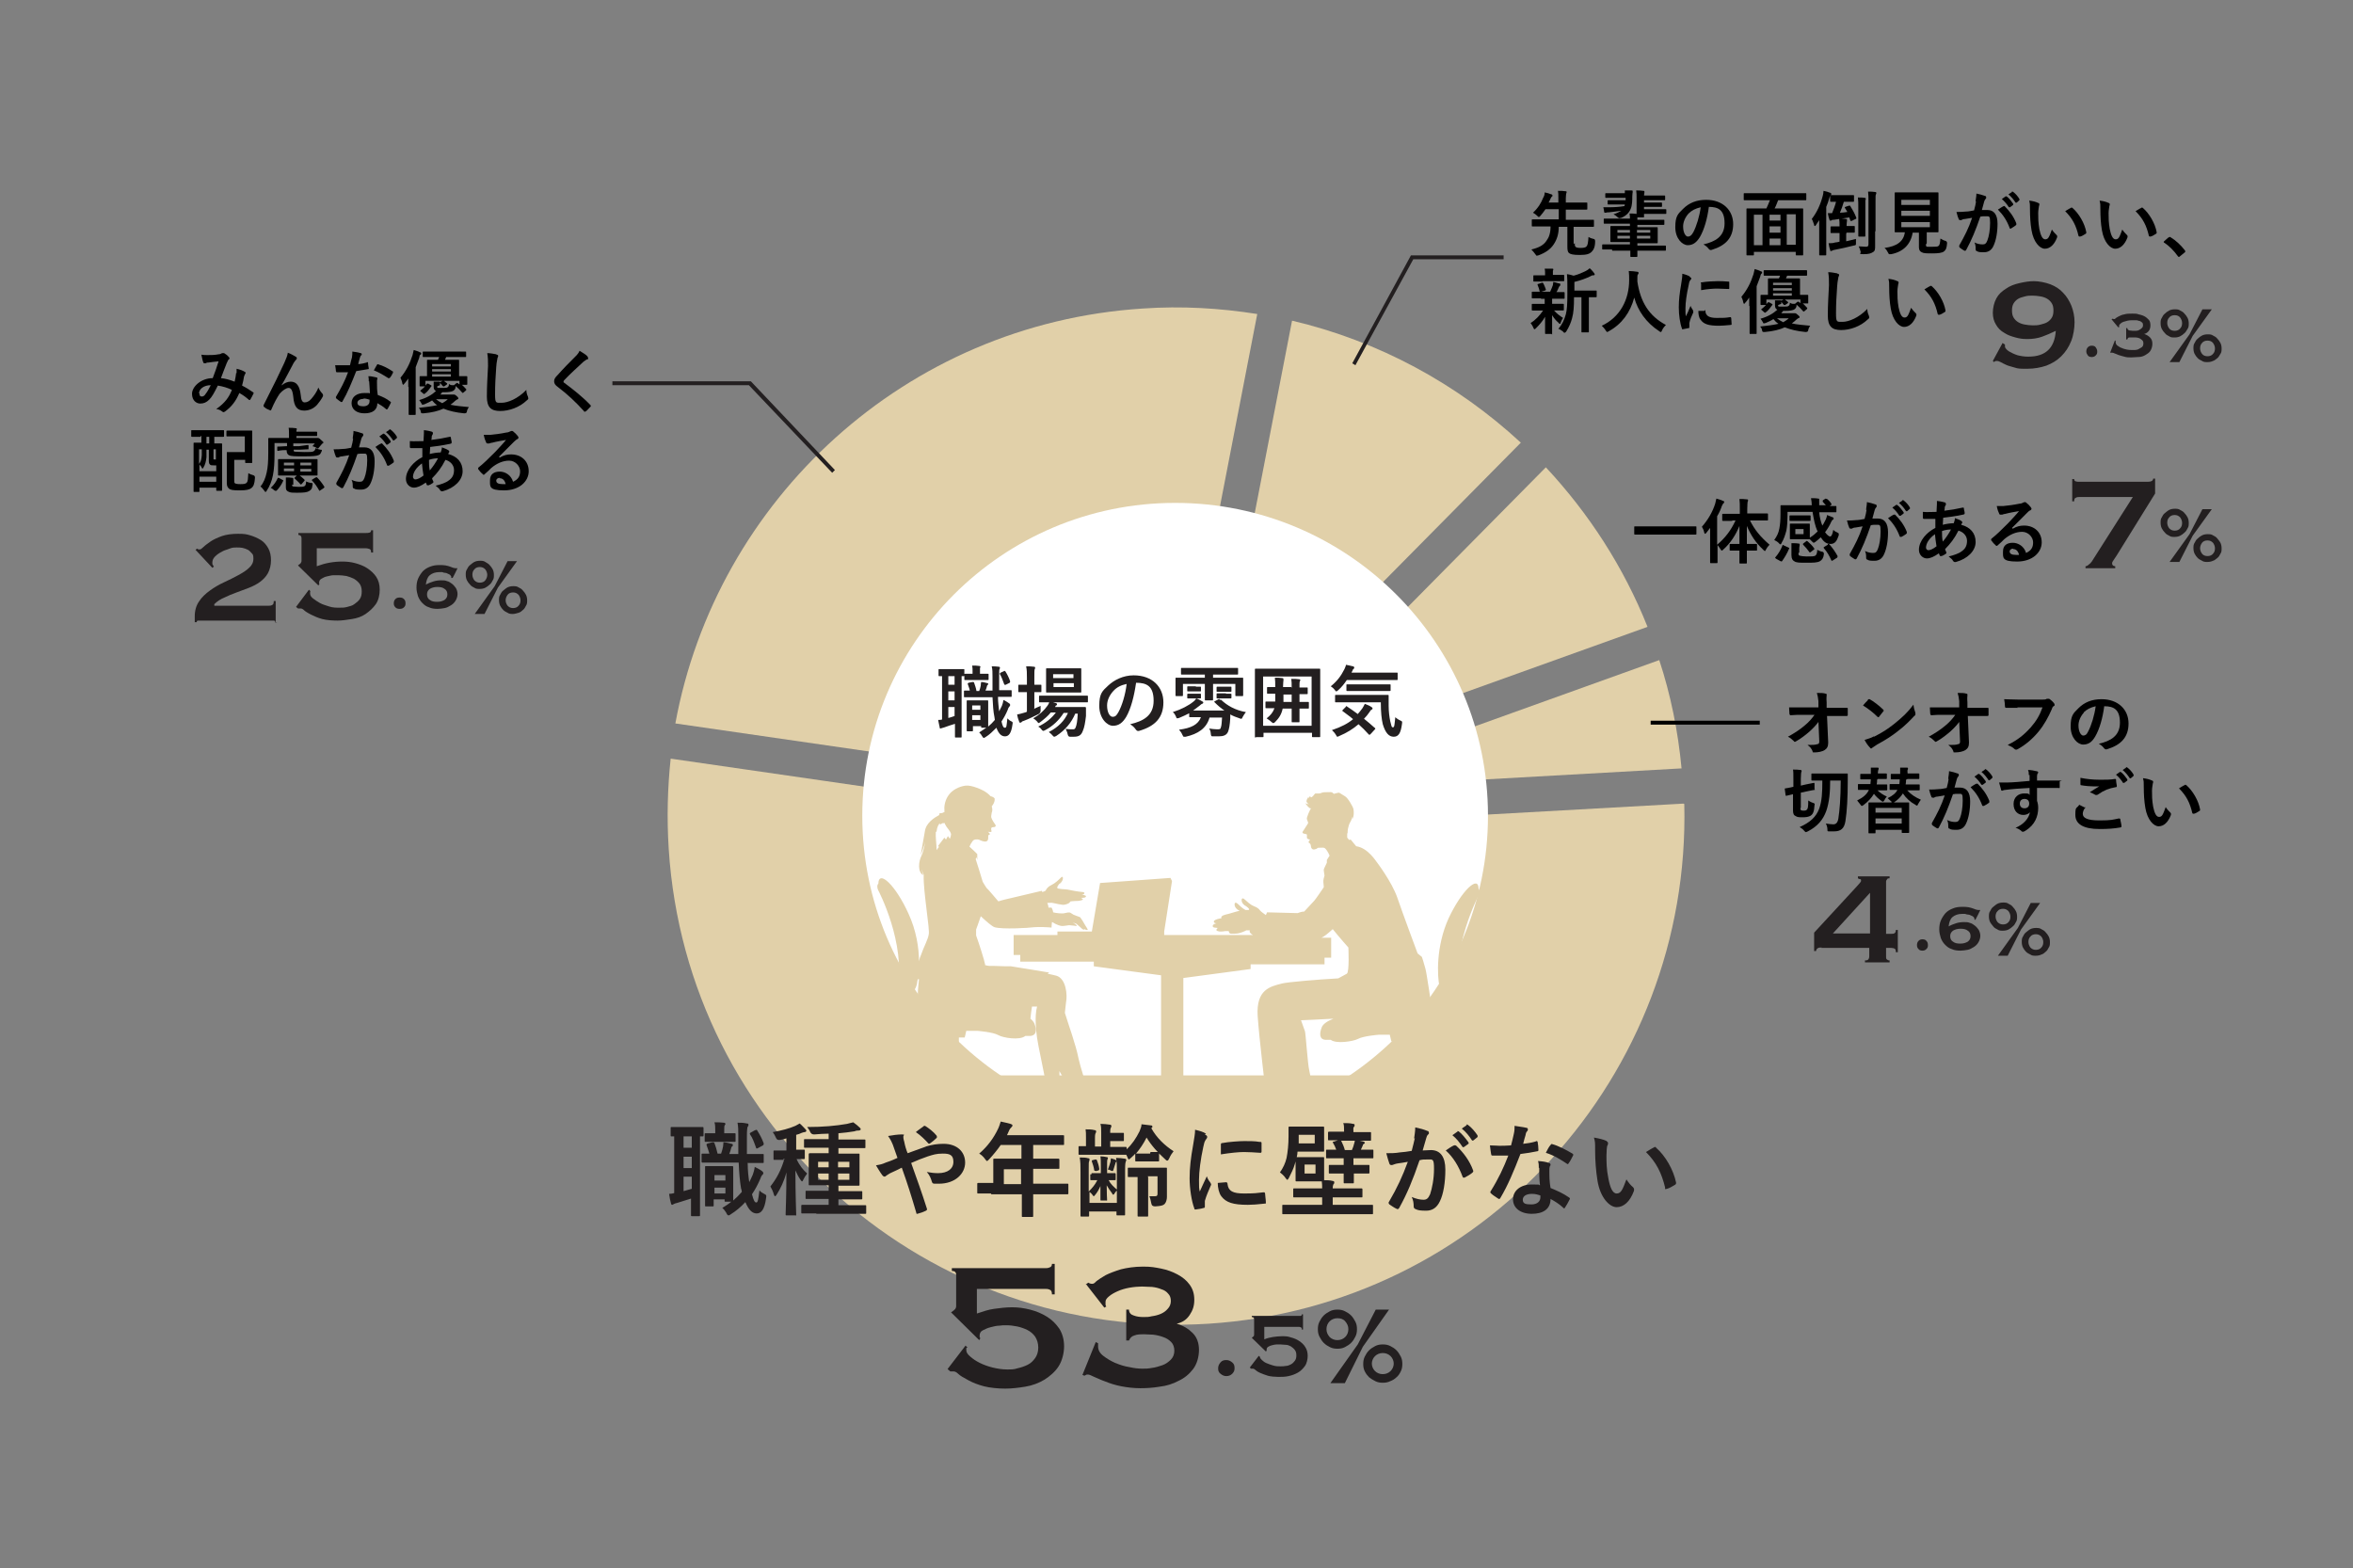 <?xml version="1.0" encoding="UTF-8"?>
<svg id="_レイヤー_2" xmlns="http://www.w3.org/2000/svg" version="1.1" viewBox="0 0 601.7 401">
  <rect x="0" y="0" width="601.7" height="401" fill="#808080" stroke="none"/>
  <!-- Generator: Adobe Illustrator 29.3.1, SVG Export Plug-In . SVG Version: 2.1.0 Build 151)  -->
  <defs>
    <style>
      .st0 {
        fill: none;
      }

      .st1 {
        fill: #231f20;
      }

      .st2 {
        fill: #fff;
      }

      .st3 {
        fill: #e1d0a9;
      }
    </style>
  </defs>
  <path d="M279.5,250.1c-.2,0-.3,0-.4.1,0,0,.2,0,.4-.1Z"/>
  <path d="M261.8,192c0,0,.2,0,.2-.1,0,0,0,0,0,0,0,0-.1,0-.2,0h0Z"/>
  <path d="M262.2,191.8s0,0,0,0c0,0,0,0,0,0Z"/>
  <path d="M281.5,249.6c.2,0,.4-.1.6-.2-.2,0-.4.1-.6.2Z"/>
  <path d="M280.8,249.8c.2,0,.4-.1.7-.2-.2,0-.4.1-.7.2Z"/>
  <path d="M280.7,249.8c-.2,0-.4.1-.6.2.2,0,.4-.1.6-.2Z"/>
  <path d="M279.6,250.1c.1,0,.3,0,.5-.1-.2,0-.3,0-.5.1Z"/>
  <path d="M278.9,250.3s0,0,.2,0c0,0-.2,0-.2,0Z"/>
  <path d="M465.3,184.2c-.7,1-1.4,1.8-2.5,2.8-.9.8-2.3,1.9-3.4,2.5-.2.1-.3.2-.4.2s-.2,0-.3-.2c-.4-.4-1-.9-1.5-1.1,1.8-1,3-1.8,4.2-2.8,1.1-.9,1.9-1.8,2.6-2.8h-3.2c-.9,0-1.9,0-2.9.1-.2,0-.2-.1-.3-.3,0-.3-.1-1.1-.1-1.7,1.1,0,2.1,0,3.2,0h4.3v-1.6c-.1-.9-.2-1.5-.4-2.1,1,0,1.7,0,2.3.2.2,0,.2.1.2.2s0,.2,0,.3c0,.2-.1.5,0,1.7v1.4h1.6c1.3,0,2.2,0,3.5,0,.2,0,.3,0,.3.2,0,.5,0,1.1,0,1.6,0,.1,0,.3-.3.3-1.3,0-2.3,0-3.5,0h-1.5l.3,6.8c0,1-.3,1.5-.9,1.9-.6.4-1.7.6-2.5.6s-.5,0-.6-.3c-.3-.7-.6-1.1-1.3-1.6,1.4,0,1.9,0,2.5-.2.4,0,.6-.3.5-1.1l-.2-4.7h0Z"/>
  <path d="M477.6,178.9c0,0,.2-.1.3-.1s.1,0,.2,0c.9.5,2.4,1.6,3.4,2.6.1.1.2.2.2.3s0,.1-.1.2c-.3.4-.9,1.1-1.1,1.4,0,0-.1.1-.2.1s-.1,0-.2-.1c-1.1-1.1-2.4-2.1-3.7-2.9.4-.5.9-1,1.3-1.4ZM479.2,188.4c2.2-1.1,3.4-1.9,5.2-3.3,2.2-1.8,3.4-2.9,4.9-4.9.1.9.3,1.5.5,2.1,0,.1,0,.2,0,.3,0,.2,0,.3-.3.5-1,1.1-2.5,2.6-4.1,3.8-1.5,1.2-3,2.2-5.4,3.5-.8.5-1,.7-1.2.8-.1.1-.2.2-.3.2s-.2,0-.3-.2c-.5-.5-1-1.2-1.4-2,.9-.3,1.5-.4,2.4-.9h0Z"/>
  <path d="M501.3,184.2c-.7,1-1.4,1.8-2.5,2.8-.9.8-2.3,1.9-3.4,2.5-.2.1-.3.2-.4.2s-.2,0-.3-.2c-.4-.4-1-.9-1.5-1.1,1.8-1,3-1.8,4.2-2.8,1.1-.9,1.9-1.8,2.6-2.8h-3.2c-.9,0-1.9,0-2.9.1-.2,0-.2-.1-.3-.3,0-.3-.1-1.1-.1-1.7,1.1,0,2.1,0,3.2,0h4.3v-1.6c-.1-.9-.2-1.5-.4-2.1,1,0,1.7,0,2.3.2.2,0,.2.1.2.2s0,.2,0,.3c0,.2-.1.5,0,1.7v1.4h1.6c1.3,0,2.2,0,3.5,0,.2,0,.3,0,.3.2,0,.5,0,1.1,0,1.6,0,.1,0,.3-.3.3-1.3,0-2.3,0-3.5,0h-1.5l.3,6.8c0,1-.3,1.5-.9,1.9-.6.4-1.7.6-2.5.6s-.5,0-.6-.3c-.3-.7-.6-1.1-1.3-1.6,1.4,0,1.9,0,2.5-.2.4,0,.6-.3.5-1.1l-.2-4.7h0Z"/>
  <path d="M516,181c-1.2,0-2.2,0-3,0-.2,0-.3-.1-.3-.4,0-.4-.1-1.3-.2-1.8.8,0,1.8.1,3.5.1h6.4c.5,0,.7,0,1-.2,0,0,.2,0,.3,0s.2,0,.3,0c.5.3,1,.8,1.3,1.2,0,.1.1.2.1.3,0,.2,0,.3-.3.4-.2.2-.3.3-.4.7-.9,2.1-2,4.1-3.5,5.9-1.5,1.8-3.3,3.3-5.1,4.3-.2.1-.3.2-.5.2s-.3,0-.5-.2c-.4-.4-1-.7-1.7-1,2.6-1.3,4.2-2.6,5.9-4.5,1.4-1.6,2.3-3.1,3-5.1h-6.5,0Z"/>
  <path d="M538.1,180.5c-.4,3.1-1.2,5.9-2.3,7.8-.8,1.4-1.7,2.1-3.1,2.1s-3.2-1.7-3.2-4.6.7-3.4,2-4.7c1.5-1.5,3.4-2.3,5.9-2.3,4.3,0,6.9,2.7,6.9,6.2s-1.9,5.5-5.5,6.6c-.4.1-.5,0-.8-.3-.2-.3-.6-.7-1.3-1.1,3-.7,5.4-2,5.4-5.4s-1.6-4.2-4-4.2h0ZM532.9,182.2c-.9,1-1.4,2.2-1.4,3.3,0,1.7.7,2.6,1.2,2.6s.9-.2,1.3-1.1c.8-1.5,1.6-4.1,1.9-6.4-1.3.3-2.3.8-3.1,1.6h0Z"/>
  <path d="M460.4,206.6c0,.4,0,.5.2.6s.4.1.6.1.6,0,.8-.2c.3-.3.4-.6.4-2.4.3.2.8.5,1.2.6.5.2.5.2.4.6-.1,1.7-.4,2.3-1,2.7-.5.3-1.2.4-2,.4s-1.4,0-1.8-.3c-.5-.2-.7-.6-.7-1.5v-4.1l-1.7.4c-.2,0-.2,0-.2-.2l-.2-1.5c0-.2,0-.2.2-.2.2,0,.6-.1,2-.4v-2c0-1.3,0-1.9-.1-2.4.7,0,1.3,0,1.9.1.2,0,.3.1.3.2,0,.2,0,.3-.1.4,0,.2-.1.5-.1,1.7v1.7l1.3-.3c1.4-.3,1.9-.4,2-.4.2,0,.2,0,.2.2v1.4c.2.2.1.2,0,.2-.2,0-.6.1-2.1.4l-1.4.3v3.9h0ZM468,199.6c0,2.9-.2,5.5-1,7.8-.8,2.2-2.2,3.9-4.7,5.2-.3.1-.4.2-.5.2s-.2-.1-.4-.3c-.3-.4-.7-.7-1.2-1,2.7-1.2,4.2-2.6,5-4.7.7-2,.8-4.1.8-7.2h-.3c-1.7,0-2.2,0-2.3,0-.2,0-.2,0-.2-.2v-1.4c0-.2,0-.2.2-.2s.6,0,2.3,0h4.3c1.7,0,2.2,0,2.3,0,.2,0,.2,0,.2.2,0,.6,0,1.1,0,1.6,0,4.4-.2,7.9-.6,10.4-.3,1.9-1.2,2.6-2.9,2.6s-.7,0-1.2,0-.5,0-.5-.5c0-.6-.2-1.1-.4-1.5.8.1,1.3.2,1.9.2s1.1-.3,1.3-1.5c.3-1.9.6-5.2.6-9.7h-2.7Z"/>
  <path d="M480,199.4c0,.4,0,.8-.1,1.2h.4c1.5,0,1.9,0,2.1,0,.2,0,.2,0,.2.2v1.1c0,.2,0,.2-.2.2s-.6,0-2.1,0h-.2c.6.6,1.5,1.2,2.4,1.6-.2.2-.5.6-.6.9-.2.3-.3.4-.4.4s-.2,0-.4-.2c-.7-.5-1.4-1.1-1.9-1.8-.6,1-1.4,1.9-2.7,2.9-.2.1-.3.2-.4.2s-.2-.1-.4-.4c-.2-.3-.6-.7-.8-1,1.6-.8,2.5-1.6,3-2.7h-.5c-1.5,0-2,0-2.1,0-.2,0-.2,0-.2-.2v-1.1c0-.2,0-.2.2-.2s.6,0,2.1,0h.9c0-.4.1-.7.1-1.2h-.6c-1.4,0-1.8,0-1.9,0-.2,0-.2,0-.2-.2v-1c0-.2,0-.2.2-.2s.5,0,1.9,0h.6c0-.7,0-1.1,0-1.6.6,0,1.1,0,1.7,0,.2,0,.3,0,.3.2s0,.2-.1.4c0,.2-.1.3-.1.9h0s.2,0,.2,0c1.4,0,1.8,0,1.9,0,.2,0,.2,0,.2.2v1c0,.2,0,.2-.2.2s-.5,0-1.9,0h-.2ZM487.4,199.4c0,.4,0,.8-.1,1.2h1.3c1.5,0,2,0,2.1,0,.2,0,.2,0,.2.2v1.1c0,.2,0,.2-.2.2s-.6,0-2.1,0h-.9c1,1.1,2.1,1.8,3.5,2.4-.2.3-.5.7-.7,1.1-.1.3-.2.4-.3.4s-.2,0-.4-.2c-1.3-.7-2.4-1.7-3.2-2.9-.5.8-1.2,1.6-2.3,2.3h-.1c0,0,1.4,0,1.4,0,1.7,0,2.3,0,2.4,0,.2,0,.2,0,.2.2s0,.6,0,2.1v1.9c0,2.8,0,3.3,0,3.4,0,.2,0,.2-.2.2h-1.5c-.2,0-.2,0-.2-.2v-.6h-6.7v.7c0,.2,0,.2-.2.2h-1.4c-.2,0-.2,0-.2-.2s0-.6,0-3.4v-1.7c0-1.7,0-2.2,0-2.4,0-.2,0-.2.2-.2s.7,0,2.4,0h3.3v-.2c-.4-.3-.7-.6-1-.9,1.3-.6,2.1-1.3,2.5-2.1-1.3,0-1.7,0-1.8,0-.2,0-.2,0-.2-.2v-1.1c0-.2,0-.2.2-.2s.6,0,2.1,0h.2c0-.3.1-.7.1-1.2h-.1c-1.4,0-1.9,0-2,0-.2,0-.2,0-.2-.2v-1c0-.2,0-.2.2-.2s.5,0,2,0h.2c0-.6,0-1.1,0-1.6.6,0,1.1,0,1.7,0,.2,0,.3,0,.3.2s0,.2-.1.4,0,.4,0,.9h0c0,0,.8,0,.8,0,1.4,0,1.9,0,2,0,.2,0,.2,0,.2.2v1c0,.2,0,.2-.2.2s-.6,0-2,0h-.8ZM479.6,207.8h6.7v-1.2h-6.7v1.2ZM486.3,210.6v-1.3h-6.7v1.3h6.7Z"/>
  <path d="M498.2,199.2c0-.5.2-1.2.2-2,.9.2,1.4.3,2.2.6.2,0,.3.2.3.4s0,.2-.1.3c-.2.2-.3.4-.4.7-.2.7-.4,1.4-.6,2.2.5,0,1,0,1.4,0,1.7,0,2.6,1.2,2.6,3.5s-.4,4.3-1,5.6c-.5,1.2-1.4,1.7-2.4,1.7s-1.5,0-1.9-.3c-.2,0-.3-.2-.3-.5,0-.6,0-1.1-.3-1.7.8.4,1.5.5,2.1.5s.9-.2,1.2-1c.4-1,.7-2.7.7-4.5s-.2-1.7-1-1.7-1,0-1.5.1c-1.2,3.5-2.2,5.9-3.6,8.5-.1.2-.3.3-.5.2-.3-.2-1-.6-1.2-.8,0,0-.1-.2-.1-.3s0-.1,0-.2c1.4-2.5,2.4-4.4,3.3-7.1-.7.1-1.3.2-1.8.3-.5,0-.8.2-1,.3-.3,0-.5,0-.6-.2-.2-.4-.4-1.1-.6-1.9.8,0,1.6,0,2.4-.1.8,0,1.4-.2,2.1-.3.3-1,.4-1.7.5-2.3h0ZM505.4,200.4c.1,0,.2,0,.3,0,1.2,1.2,2.3,2.6,3,4.4,0,.2,0,.3,0,.4-.3.3-1,.7-1.4.9-.2,0-.4,0-.4-.1-.7-1.9-1.7-3.4-3-4.7.5-.3,1-.7,1.5-.9h0ZM505.8,197.9c0,0,.2,0,.3,0,.6.4,1.2,1.2,1.7,1.9,0,.1,0,.2,0,.3l-.8.6c-.1,0-.2,0-.3,0-.5-.8-1.1-1.5-1.8-2.1l1-.7h0ZM507.5,196.7c.1,0,.2,0,.3,0,.7.5,1.3,1.2,1.7,1.9,0,.1,0,.2,0,.3l-.7.6c-.1.1-.2,0-.3,0-.5-.8-1.1-1.5-1.8-2.1l.9-.6h0Z"/>
  <path d="M518.8,198.2c0-.5,0-.8-.2-1.3.8,0,1.7.2,2.1.3.3,0,.5.2.5.3s0,.2-.2.4c0,.1-.1.3-.1.5,0,.2,0,.5,0,1.2,1.9,0,3.8,0,5.5,0s.3,0,.3.3c0,.4,0,.9,0,1.4,0,.2,0,.3-.3.2-1.9,0-3.6,0-5.5,0,0,1.1,0,2.2,0,3.3.2.5.3,1.2.3,1.8,0,2.1-.8,4.3-3.2,5.8-.3.2-.5.3-.7.3s-.4-.1-.5-.3c-.4-.3-.9-.6-1.4-.7,2.1-.9,3.4-2.4,3.7-4-.4.5-1.1.7-1.7.7-1.4,0-2.5-1-2.5-2.8s1.3-2.7,2.7-2.7,1.1.1,1.4.4c0-.6,0-1.2,0-1.8-2.3.1-4.8.3-6.2.5-.4,0-.7.2-.8.2s-.3,0-.3-.3c-.1-.4-.3-1.1-.5-1.8.7,0,1.2,0,2.2,0,1.1,0,3.4-.2,5.6-.4,0-.6,0-1,0-1.5h0ZM516.5,205.5c0,.8.5,1.2,1.2,1.2s1.2-.4,1.2-1.2-.5-1.2-1.2-1.2-1.2.4-1.2,1.2Z"/>
  <path d="M533.1,206.4c.2,0,.2.2,0,.3-.3.4-.5,1-.5,1.4,0,1.1,1.2,1.7,4.3,1.7s3.4-.2,4.9-.5c.3,0,.3,0,.4.2,0,.3.3,1.3.3,1.8,0,.2,0,.2-.3.3-1.7.3-3.3.4-5.3.4-4.2,0-6.2-1.3-6.2-3.6s.3-1.5,1-2.6c.5.2.9.5,1.4.7h0ZM537.1,199.4c1.3,0,2.6,0,3.7-.2.2,0,.3,0,.3.2,0,.4.1.9.2,1.5,0,.3,0,.4-.3.4-1.7.3-3,.8-4.4,1.8-.1.1-.3.2-.5.2s-.3,0-.4-.1c-.4-.2-.7-.4-1.3-.6.9-.6,1.7-1.1,2.4-1.5-.4,0-1,0-1.3,0-.7,0-2.3-.1-3.3-.3-.2,0-.2-.1-.2-.3,0-.4,0-1,0-1.6,1.4.3,3.1.5,5.1.5h0ZM542,197.4c0,0,.2,0,.3,0,.6.4,1.2,1.2,1.7,1.9,0,.1,0,.2,0,.3l-.8.6c-.1,0-.2,0-.3,0-.5-.8-1.1-1.5-1.8-2.1l1-.7h0ZM543.6,196.2c.1,0,.2,0,.3,0,.7.5,1.3,1.2,1.7,1.9,0,.1,0,.2,0,.3l-.7.6c-.1.1-.2,0-.3,0-.5-.8-1.1-1.5-1.8-2.1l.9-.6Z"/>
  <path d="M550.3,199.6c.2,0,.3.2.3.3s0,.3-.1.5c0,.2-.2,1-.2,1.8,0,1.2,0,2.4.3,4.1.3,1.4.7,2.6,1.5,2.6s1-.6,1.7-2.5c.4.6.8,1,1.2,1.4.2.2.2.4.1.7-.7,1.8-1.8,2.8-3.1,2.8s-2.9-1.7-3.4-4.7c-.3-1.7-.4-3.6-.4-5.2s0-1.5-.2-2.4c.9.1,1.7.3,2.3.6h0ZM558.7,200.7c0,0,.1,0,.2,0s.1,0,.2.1c1.6,1.4,3.1,3.9,3.5,6.2,0,.2,0,.3-.2.4-.5.3-.9.6-1.4.7-.2,0-.3,0-.4-.2-.6-2.6-1.5-4.4-3.4-6.3.7-.4,1.1-.7,1.4-.8h0Z"/>
  <path d="M420.4,136.7c-1.6,0-2.2,0-2.3,0-.2,0-.2,0-.2-.2v-1.7c0-.2,0-.2.2-.2s.7,0,2.3,0h10.9c1.6,0,2.2,0,2.3,0,.2,0,.2,0,.2.2v1.7c0,.2,0,.2-.2.2s-.7,0-2.3,0h-10.9Z"/>
  <path d="M443.1,133.2c-1.8,0-2.4,0-2.5,0-.2,0-.2,0-.2-.2v-1.4c0-.2,0-.2.2-.2s.7,0,2.5,0h1.8v-1.2c0-1.2,0-1.8-.1-2.6.6,0,1.3,0,1.9.1.2,0,.3,0,.3.2,0,.1,0,.3-.1.4,0,.2-.1.6-.1,1.8v1.2h2.6c1.7,0,2.4,0,2.5,0s.2,0,.2.2v1.4c0,.2,0,.2-.2.2s-.7,0-2.5,0h-1.9c1.2,2.4,2.6,4.1,5,6.2-.4.4-.7.8-.9,1.2-.1.3-.2.4-.3.4s-.2-.1-.4-.3c-2.1-2-3.2-3.8-4.2-6.1,0,1.6,0,3.2,0,4.6h.4c1.4,0,1.9,0,2,0,.2,0,.2,0,.2.2v1.3c0,.2,0,.2-.2.2s-.6,0-2,0h-.4c0,1.7,0,2.9,0,3.1s0,.2-.2.2h-1.5c-.2,0-.2,0-.2-.2s0-1.4,0-3.1h-.3c-1.4,0-1.9,0-2,0-.2,0-.2,0-.2-.2v-1.3c0-.2,0-.2.2-.2s.6,0,2,0h.3c0-1.4,0-3,0-4.6-1,2.4-2.3,4.4-4.1,6-.2.2-.3.3-.4.3s-.2-.1-.3-.3c-.3-.4-.5-.8-.8-1.1v1.7c0,1.8,0,2.6,0,2.7,0,.2,0,.2-.2.2h-1.5c-.2,0-.2,0-.2-.2s0-1,0-2.7v-4.1c0-.6,0-1.3,0-2-.3.4-.7.9-1,1.3-.1.1-.2.2-.3.2s-.1-.1-.2-.3c-.1-.6-.4-1.2-.6-1.5,1.5-1.7,2.7-3.7,3.4-5.9.1-.4.2-.8.3-1.3.6.2,1.2.3,1.7.6.2,0,.3.1.3.3s0,.2-.2.3c-.1.1-.2.3-.4.7-.3.9-.7,1.8-1.2,2.6v7.3c2-1.7,3.5-3.6,4.7-6.2h-1Z"/>
  <path d="M466.8,127.6c.2-.1.3,0,.4,0,.3.2.8.7,1.1,1.2.1.2,0,.2,0,.3l-.4.3c1,0,1.4,0,1.5,0,.2,0,.2,0,.2.2v1.2c0,.2,0,.2-.2.2s-.7,0-2.4,0h-1.8c.1,1.2.4,2.4.8,3.4.4-.5.6-1.1.9-1.6.1-.3.3-.7.3-1.1.5.2,1,.4,1.5.6.1,0,.2.2.2.3,0,.1,0,.2-.2.3s-.2.2-.4.5c-.4.9-.9,1.8-1.6,2.7.5.7,1,1.1,1.3,1.1s.6-.5.8-1.7c.3.3.6.5.9.6.3.2.5.2.5.4s0,.2,0,.4c-.5,1.5-1,2.2-2.1,2.2s-1.8-.6-2.5-1.7c-.4.4-.9.8-1.4,1.2-.2.1-.3.2-.4.2s-.2-.1-.4-.3c-.2-.2-.4-.4-.6-.6,0,0,0,0-.2,0s-.5,0-1.5,0h-1.7c-1.1,0-1.4,0-1.5,0-.2,0-.2,0-.2-.2s0-.4,0-1.2v-1.2c0-.8,0-1,0-1.2,0-.2,0-.2.2-.2s.5,0,1.5,0h1.7c1.1,0,1.4,0,1.5,0,.2,0,.2,0,.2.2s0,.4,0,1.2v1.2c0,.5,0,.8,0,1,.8-.5,1.4-1,2-1.6-.7-1.4-1-3.2-1.3-5h-6.4v1.2c0,1-.1,2.7-.3,3.6-.3,1.1-.6,2.1-1.2,3.1-.1.3-.2.4-.3.4s-.2,0-.4-.3c-.4-.4-.8-.6-1.2-.8.7-1,1.1-1.8,1.3-2.9.2-1,.3-2.2.3-3.8s0-1.9,0-2c0-.2,0-.2.2-.2s.7,0,2.4,0h5.4c0-.6-.1-1.3-.2-1.8.6,0,1.3,0,1.8.1.2,0,.3,0,.3.2s0,.2,0,.3c0,.2,0,.6,0,1.2h1.7c-.3-.3-.6-.7-.8-.9,0,0,0-.1,0-.2s0-.1.1-.2l.8-.5h0ZM454.1,142.8c-.2-.1-.2-.2-.1-.3.7-.8,1.4-1.9,1.8-3,0-.2.1-.2.4,0l1.1.5c.2.1.3.1.2.3-.5,1.2-1.1,2.2-1.8,3.2-.1.1-.2.1-.4,0l-1.1-.6h0ZM461.2,131.8c1.1,0,1.5,0,1.6,0,.2,0,.2,0,.2.2v1c0,.2,0,.2-.2.2s-.5,0-1.6,0h-1.8c-1.1,0-1.5,0-1.6,0-.2,0-.2,0-.2-.2v-1c0-.2,0-.2.2-.2s.5,0,1.6,0h1.8ZM459.9,141.4c0,.4,0,.6.3.7.3.1,1.1.2,1.8.2,1.3,0,1.8,0,2.2-.2.3-.2.5-.7.5-1.5.4.2.8.4,1.3.5.3,0,.4.3.4.6-.1,1-.5,1.5-1,1.8-.7.4-1.7.4-3.5.4s-2.6,0-3.1-.4c-.4-.2-.7-.6-.7-1.6v-1.6c0-.5,0-.8,0-1.4.6,0,1.3,0,1.8.1.2,0,.3,0,.3.2,0,.1,0,.2,0,.3,0,.2-.1.3-.1.6v1.2h0ZM461.2,135.3h-2.1v1.3h2.1v-1.3ZM461.8,138.4c.2-.1.2-.1.4,0,.7.6,1.2,1.1,1.7,1.8.1.1.1.2,0,.3l-.9.7c-.1,0-.2.1-.2.1s0,0-.1-.1c-.5-.7-1-1.3-1.6-1.9-.1-.1-.1-.2,0-.3l.8-.6h0ZM467.4,139.1c.1,0,.2,0,.2,0s0,0,.2.1c.8.9,1.5,1.9,2.1,3,0,.2,0,.2-.1.4l-1.1.7c-.2.1-.3.2-.4,0-.5-1.2-1.1-2.2-1.9-3.1-.1-.1-.1-.2,0-.3l1-.6Z"/>
  <path d="M477.2,130.4c0-.5.2-1.2.2-2,.9.2,1.4.3,2.2.6.2,0,.3.2.3.4s0,.2-.1.3c-.2.2-.3.4-.4.7-.2.7-.4,1.4-.6,2.2.5,0,1,0,1.4,0,1.7,0,2.6,1.2,2.6,3.5s-.4,4.3-1,5.6c-.5,1.2-1.4,1.7-2.4,1.7s-1.5,0-1.9-.3c-.2,0-.3-.2-.3-.5,0-.6,0-1.1-.3-1.7.8.4,1.5.5,2.1.5s.9-.2,1.2-1c.4-1,.7-2.7.7-4.5s-.2-1.7-1-1.7-1,0-1.5.1c-1.2,3.5-2.2,5.9-3.6,8.5-.1.2-.3.3-.5.2-.3-.2-1-.6-1.2-.8,0,0-.1-.2-.1-.3s0-.1,0-.2c1.4-2.5,2.4-4.4,3.3-7.1-.7.1-1.3.2-1.8.3-.5,0-.8.2-1,.3-.3,0-.5,0-.6-.2-.2-.4-.4-1.1-.6-1.9.8,0,1.6,0,2.4-.1.8,0,1.4-.2,2.1-.3.3-1,.4-1.7.5-2.3h0ZM484.3,131.6c.1,0,.2,0,.3,0,1.2,1.2,2.3,2.6,3,4.4,0,.2,0,.3,0,.4-.3.3-1,.7-1.4.9-.2,0-.4,0-.4-.1-.7-1.9-1.7-3.4-3-4.7.5-.3,1-.7,1.5-.9h0ZM484.8,129.1c0,0,.2,0,.3,0,.6.4,1.2,1.2,1.7,1.9,0,.1,0,.2,0,.3l-.8.6c-.1,0-.2,0-.3,0-.5-.8-1.1-1.5-1.8-2.1l1-.7h0ZM486.4,127.9c.1,0,.2,0,.3,0,.7.5,1.3,1.2,1.7,1.9,0,.1,0,.2,0,.3l-.7.6c-.1.1-.2,0-.3,0-.5-.8-1.1-1.5-1.8-2.1,0,0,.9-.6.9-.6Z"/>
  <path d="M497.3,128.5c.2,0,.3.2.3.3s0,.2,0,.3c-.2.2-.2.4-.3.6,0,.3,0,.6-.1.9,1.7-.2,2.9-.4,4.7-.8.2,0,.3,0,.3.2,0,.4.2.8.2,1.2s-.2.3-.4.4c-2.4.5-3.5.6-5.1.8,0,.8-.1,1.2-.1,1.8.7-.2,1.9-.4,2.8-.4.1-.3.3-.8.3-1.3.6.2,1.4.5,1.6.7.2.1.3.3.3.4s0,.1-.1.2-.1.2-.2.4c2.3.6,3.7,2.1,3.7,4.4s-2.1,4.3-5,5.1c-.4.1-.6,0-.8-.3-.1-.3-.5-.6-1.1-1.1,1.3-.3,2.7-.8,3.3-1.3.9-.6,1.4-1.4,1.4-2.7s-1-2.3-2.2-2.6c-1,2-2.1,3.4-3.4,4.7,0,.3.2.5.3.8.1.2,0,.3-.1.4-.4.3-.8.5-1.1.6-.2,0-.3,0-.4,0-.1-.2-.2-.4-.3-.7-1.3.9-2.2,1.3-3.1,1.3s-2-.8-2-2.2c0-2.3,2-4.5,4.2-5.6,0-.8,0-1.6,0-2.3-1.1,0-1.5,0-1.9,0-.5,0-.8,0-1,0-.2,0-.3-.1-.3-.4,0-.4,0-.9,0-1.4,1.2.1,2.1,0,3.5,0,0-.6.1-1.5.1-2s0-.5,0-.8c1,.1,1.7.3,2.1.4h0ZM492.5,140c0,.4.3.7.6.7.5,0,1.2-.3,2.1-1-.2-1.1-.3-2.1-.4-3.1-1.4,1-2.3,2.3-2.3,3.5ZM498.9,135.4c-.6,0-1.5.1-2.3.4,0,.9,0,1.8.2,2.7.7-.8,1.6-2.1,2.1-3.1Z"/>
  <path d="M514.7,135.2c1-.6,1.9-.8,2.9-.8,2.6,0,4.5,1.7,4.5,4.3s-2.4,4.9-6.3,4.9-3.6-1-3.6-2.6,1.1-2.2,2.5-2.2,2.9.9,3.4,2.6c1.3-.6,1.8-1.4,1.8-2.7s-1.2-2.7-2.8-2.7-3.2.7-4.6,1.9c-.5.5-1,1-1.6,1.5-.1.1-.2.2-.3.2s-.2,0-.3-.2c-.4-.3-.8-.8-1.1-1.2-.1-.1,0-.3,0-.4,1.4-1.1,2.6-2.3,4.3-4,1.1-1.2,2-2.1,2.8-3.1-1.1.2-2.4.4-3.5.7-.2,0-.5.1-.8.2,0,0-.3,0-.4,0-.2,0-.3,0-.4-.3-.2-.4-.4-.9-.6-1.9.5,0,1.1,0,1.7,0,1.1-.1,2.7-.3,4.1-.6.5,0,.8-.2,1-.3,0,0,.3-.1.3-.1.2,0,.3,0,.4.1.5.4.9.8,1.2,1.2.1.2.2.3.2.4s-.1.3-.3.4c-.3.1-.5.3-.8.6-1.3,1.3-2.5,2.5-3.9,3.9h0c0,0,0,0,0,0ZM514.8,140.3c-.5,0-.9.3-.9.7,0,.6.5.9,1.6.9s.6,0,.8,0c-.2-1-.8-1.5-1.5-1.5h0Z"/>
  <path d="M402.7,62.2c0,.6,0,.7.2.9.1.2.6.3,1.3.3s1.3-.1,1.5-.4c.3-.3.4-.9.5-2.4.3.2.8.4,1.3.5.3,0,.4.3.4.6,0,1.5-.4,2.2-.9,2.7-.5.5-1.2.8-3,.8s-2.4-.2-2.8-.5c-.3-.3-.4-.7-.4-1.7v-5h-2.2c0,1.9-.5,3.3-1.3,4.5-.8,1.2-2,2.1-3.9,2.8-.2,0-.3.1-.4.1-.1,0-.2-.1-.4-.4-.3-.4-.6-.8-1-1.2,2.1-.5,3.2-1.2,3.9-2.3.6-.8,1-1.9,1-3.6h-2.3c-1.6,0-2.2,0-2.3,0-.2,0-.2,0-.2-.2v-1.4c0-.2,0-.2.2-.2s.6,0,2.3,0h4.4v-2.6h-3.4c-.4.6-.8,1.1-1.3,1.7-.2.2-.3.3-.4.3s-.2-.1-.4-.3c-.3-.3-.7-.6-1.1-.8,1.3-1.2,2.1-2.5,2.6-3.8.3-.5.4-.9.4-1.4.6.1,1.2.3,1.7.5.2,0,.3.2.3.3s0,.2-.2.3c-.1.1-.2.3-.3.5-.2.4-.3.7-.5,1h2.5v-1c0-1,0-1.5-.1-2,.7,0,1.3,0,1.9.1.2,0,.3,0,.3.2s0,.2-.1.4c0,.2-.1.5-.1,1.2v1.1h2.8c1.7,0,2.4,0,2.5,0,.2,0,.2,0,.2.2v1.4c0,.2,0,.2-.2.2s-.7,0-2.5,0h-2.8v2.6h4.7c1.6,0,2.2,0,2.3,0,.2,0,.2,0,.2.2v1.4c0,.2,0,.2-.2.2s-.7,0-2.3,0h-2.7v4.4h0Z"/>
  <path d="M412.2,63.8c-1.6,0-2.1,0-2.3,0-.2,0-.2,0-.2-.2v-.9c0-.2,0-.2.2-.2s.6,0,2.3,0h4.6v-.6h-2.3c-1.8,0-2.4,0-2.5,0-.2,0-.2,0-.2-.2s0-.4,0-1.2v-1.3c0-.8,0-1.1,0-1.2,0-.2,0-.2.2-.2s.7,0,2.5,0h2.3v-.6h-4.1c-1.7,0-2.3,0-2.4,0-.2,0-.2,0-.2-.2v-.9c0-.2,0-.2.2-.2s.7,0,2.4,0h4.1c0-.4,0-.8-.1-1.3.6,0,1.2,0,1.8.1h0c0-.3,0-.8,0-1.4v-2.7c0-.8,0-1.2-.1-1.9.7,0,1.3,0,1.8.1.2,0,.3,0,.3.2s0,.2,0,.3c0,.1-.1.3-.1.7h2.8c1.7,0,2.3,0,2.4,0,.2,0,.2,0,.2.2v.8c0,.2,0,.2-.2.2s-.6,0-2.4,0h-2.8v.6h2.3c1.5,0,1.9,0,2.1,0,.2,0,.2,0,.2.2v.7c0,.2,0,.2-.2.2s-.5,0-2.1,0h-2.3v.6h3c1.9,0,2.4,0,2.5,0,.2,0,.2,0,.2.2v.8c0,.2,0,.2-.2.2s-.7,0-2.5,0h-3c0,.4,0,.6,0,.7,0,.2,0,.2-.2.2h-1.5c0,.1,0,.3,0,.6h4.3c1.7,0,2.3,0,2.4,0,.2,0,.2,0,.2.2v.9c0,.2,0,.2-.2.2s-.7,0-2.4,0h-4.3v.6h2.5c1.8,0,2.4,0,2.5,0,.2,0,.2,0,.2.2s0,.4,0,1.2v1.3c0,.8,0,1.1,0,1.2,0,.2,0,.2-.2.2s-.8,0-2.5,0h-2.5v.6h4.9c1.6,0,2.1,0,2.2,0,.2,0,.2,0,.2.2v.9c0,.2,0,.2-.2.2s-.6,0-2.2,0h-4.9c0,.8,0,1.3,0,1.4,0,.2,0,.2-.2.2h-1.4c-.2,0-.2,0-.2-.2s0-.5,0-1.4h-4.6ZM415.5,49.9c0-.4,0-.8,0-1.2.6,0,1.1,0,1.7,0,.2,0,.3,0,.3.2s0,.2,0,.3c0,.1-.1.3-.1,1.1s0,2.2-.4,3.1c-.4,1-1.2,1.8-2.4,2.3-.2,0-.4.1-.5.1s-.3-.1-.5-.3c-.3-.3-.6-.5-1-.7.9-.3,1.5-.6,2-.9-1,.1-2.1.3-3.2.4-.3,0-.6,0-.7.1,0,0-.2,0-.3,0s-.2-.1-.2-.3c0-.2-.1-.6-.2-1.1.5,0,1.1,0,1.5,0,1.4,0,2.7-.1,3.9-.3,0-.1.1-.3.1-.4h-2.2c-1.5,0-1.9,0-2,0-.2,0-.2,0-.2-.2v-.7c0-.2,0-.2.2-.2s.5,0,2,0h2.4v-.6s-2.7,0-2.7,0c-1.6,0-2.2,0-2.3,0-.2,0-.2,0-.2-.2v-.8c0-.2,0-.2.2-.2s.6,0,2.3,0h2.8s0,0,0,0ZM416.8,59.5v-.7h-3.2v.7h3.2ZM416.8,61v-.7h-3.2v.7s3.2,0,3.2,0ZM418.6,58.8v.7h3.4v-.7s-3.4,0-3.4,0ZM422,60.3h-3.4v.7h3.4v-.7Z"/>
  <path d="M437,52.8c-.4,3.1-1.2,5.9-2.3,7.8-.8,1.3-1.7,2.1-3.1,2.1s-3.2-1.7-3.2-4.6.7-3.4,2-4.7c1.5-1.5,3.4-2.3,5.9-2.3,4.3,0,6.9,2.7,6.9,6.2s-1.9,5.5-5.5,6.6c-.4.1-.5,0-.8-.3-.2-.3-.6-.7-1.3-1.1,3-.7,5.4-2,5.4-5.4s-1.6-4.2-4-4.2h0ZM431.8,54.6c-.9,1-1.4,2.2-1.4,3.3,0,1.7.7,2.6,1.2,2.6s.9-.2,1.4-1.1c.8-1.5,1.6-4.1,1.9-6.4-1.3.3-2.3.8-3.1,1.6h0Z"/>
  <path d="M448.4,51.2c-1.6,0-2.2,0-2.3,0-.2,0-.2,0-.2-.2v-1.4c0-.2,0-.2.2-.2s.7,0,2.3,0h11c1.6,0,2.2,0,2.3,0,.2,0,.2,0,.2.2v1.4c0,.2,0,.2-.2.2s-.6,0-2.3,0h-4.7c-.3.7-.5,1.4-.9,2.1h4.7c1.7,0,2.3,0,2.4,0,.2,0,.2,0,.2.2s0,.9,0,3.4v3.3c0,4,0,4.8,0,4.9,0,.2,0,.2-.2.2h-1.5c-.2,0-.2,0-.2-.2v-.7h-10.7v.7c0,.2,0,.2-.2.2h-1.5c-.2,0-.2,0-.2-.2s0-.9,0-4.9v-2.9c0-2.9,0-3.7,0-3.8,0-.2,0-.2.2-.2s.7,0,2.4,0h2.5c.3-.6.6-1.4.9-2.1h-4.2ZM448.5,62.7h2.2v-7.8h-2.2v7.8ZM455.3,56.4v-1.5h-2.8v1.5h2.8ZM455.3,59.5v-1.6h-2.8v1.6h2.8ZM455.3,62.7v-1.7h-2.8v1.7h2.8ZM456.9,54.8v7.8h2.3v-7.8h-2.3Z"/>
  <path d="M465.2,58.5c0-.6,0-1.4,0-2.2-.3.4-.5.8-.8,1.2-.1.2-.2.3-.3.3s-.2-.1-.2-.3c-.2-.6-.4-1.2-.6-1.5,1.3-1.7,2.2-3.6,2.8-5.9.1-.4.2-.8.2-1.3.6.1,1.2.3,1.7.5.2,0,.3.2.3.3s0,.2-.2.3c-.1.1-.2.3-.3.7-.2.8-.5,1.6-.8,2.3v9.4c0,1.8,0,2.7,0,2.8,0,.2,0,.2-.2.2h-1.4c-.2,0-.2,0-.2-.2s0-1,0-2.8v-3.8h0ZM472.1,59.8v1.9c.8-.2,1.7-.4,2.5-.6,0,.3,0,.6,0,1.1s0,.5-.6.6c-1.5.4-3.4.8-4.9,1.1-.3,0-.5.2-.6.2,0,0-.1.1-.3.1s-.2-.1-.2-.3c-.2-.5-.3-1.1-.4-1.7.6,0,1.1,0,1.7-.2.3,0,.7-.1,1.1-.2v-2.2h-.3c-1.3,0-1.7,0-1.8,0-.2,0-.2,0-.2-.2v-1.3c0-.2,0-.2.2-.2s.5,0,1.8,0h.3c0-.9,0-1.4-.1-2,.6,0,1.3,0,1.7.1.2,0,.3,0,.3.2s0,.2,0,.3c0,.2-.1.5-.1,1.2h0c0,.1.1.1.1.1,1.3,0,1.7,0,1.8,0,.2,0,.2,0,.2.2v1.3c0,.2,0,.2-.2.2s-.5,0-1.8,0h-.1ZM471.5,51.6c-.3,1-.6,1.9-1,2.8.6,0,1.3-.1,1.9-.2-.2-.3-.4-.7-.6-1-.1-.1-.1-.2.1-.3l.9-.3c.2,0,.2,0,.3,0,.6,1,1.1,1.8,1.6,3.1,0,.2,0,.3-.2.3l-1,.5c-.2,0-.3,0-.3,0l-.3-.9c-1.3.2-2.7.4-3.9.6-.4,0-.5,0-.7.2,0,0-.1,0-.3,0s-.1,0-.2-.3c-.2-.5-.3-1.1-.4-1.6.4,0,.8,0,1.1,0,.4-1,.8-2,1-2.9-.9,0-1.2,0-1.3,0-.2,0-.2,0-.2-.2v-1.3c0-.2,0-.2.2-.2s.5,0,1.8,0h2.1c1.3,0,1.7,0,1.8,0,.2,0,.2,0,.2.2v1.3c0,.2,0,.2-.2.2s-.5,0-1.8,0h-.9ZM475.2,53.2c0-1.2,0-1.9-.1-2.7.6,0,1.3,0,1.7.1.2,0,.3,0,.3.2,0,.2,0,.3-.1.4,0,.3,0,.6,0,1.9v4.8c0,1.5,0,2.3,0,2.4,0,.2,0,.2-.2.2h-1.4c-.2,0-.2,0-.2-.2s0-.8,0-2.4v-4.8h0ZM479.5,59.2c0,1.3,0,2.7,0,3.6s0,1.4-.6,1.7c-.5.3-1,.5-2.4.5s-.6-.2-.7-.6c-.1-.5-.3-1-.5-1.4.7,0,1.3.1,1.8.1s.7-.1.7-.7v-10.8c0-1.2,0-1.7-.1-2.6.7,0,1.3,0,1.8.1.2,0,.3.1.3.2,0,.1,0,.3-.1.4-.1.2-.1.6-.1,1.8v7.6h0Z"/>
  <path d="M492.5,62.5c0,.4,0,.5.3.6.2,0,.7,0,1.4,0s1.3,0,1.5-.2c.3-.2.4-.7.5-1.9.4.2.8.5,1.3.6.3.1.4.3.4.6-.1,1.3-.3,1.7-.8,2.1-.5.4-1.6.5-3,.5s-2.2,0-2.7-.3c-.4-.2-.7-.5-.7-1.3v-3.7h-1.6c-.5,3-2.4,4.9-5.5,5.5-.2,0-.3,0-.4,0-.2,0-.2,0-.4-.4-.2-.4-.5-.9-.9-1.2,3.2-.4,4.9-1.7,5.2-4h0c-1.7,0-2.3,0-2.4,0-.2,0-.2,0-.2-.2s0-.8,0-2.2v-5.4c0-1.4,0-2.1,0-2.2,0-.2,0-.2.2-.2s.7,0,2.5,0h5.8c1.7,0,2.3,0,2.5,0,.2,0,.2,0,.2.2s0,.8,0,2.2v5.4c0,1.4,0,2.1,0,2.2,0,.2,0,.2-.2.2s-.7,0-2.5,0h-.3v2.8h0ZM486.2,51.1v1.3h7.3v-1.3h-7.3ZM493.5,55.2v-1.3h-7.3v1.3h7.3ZM493.5,56.8h-7.3v1.3h7.3v-1.3Z"/>
  <path d="M505.2,51.5c0-.5.2-1.2.2-2,.9.2,1.4.3,2.2.6.2,0,.3.2.3.4s0,.2-.1.3c-.2.2-.3.4-.4.7-.2.7-.4,1.4-.6,2.2.5,0,1,0,1.4,0,1.7,0,2.6,1.2,2.6,3.5s-.4,4.3-1,5.6c-.5,1.2-1.4,1.7-2.4,1.7s-1.5,0-1.9-.3c-.2,0-.3-.2-.3-.5,0-.6,0-1.1-.3-1.7.8.4,1.5.5,2.1.5s.9-.2,1.2-1c.4-1,.7-2.7.7-4.5s-.2-1.7-1-1.7-1,0-1.5.1c-1.2,3.5-2.2,5.9-3.6,8.5-.1.2-.3.3-.5.2-.3-.2-1-.6-1.2-.8,0,0-.1-.2-.1-.3s0-.1,0-.2c1.4-2.5,2.4-4.4,3.3-7.1-.7.1-1.3.2-1.8.3-.5,0-.8.2-1,.3-.3,0-.5,0-.6-.2-.2-.4-.4-1.1-.6-1.9.8,0,1.6,0,2.4-.1.8,0,1.4-.2,2.1-.3.3-1,.4-1.7.5-2.3h0ZM512.3,52.7c.1,0,.2,0,.3,0,1.2,1.2,2.3,2.6,3,4.4,0,.2,0,.3,0,.4-.3.3-1,.7-1.3.9s-.4,0-.4-.1c-.7-1.9-1.7-3.4-3-4.7.5-.3,1-.7,1.5-.9h0ZM512.8,50.2c0,0,.2,0,.3,0,.6.4,1.2,1.2,1.7,1.9,0,.1,0,.2,0,.3l-.8.6c-.1,0-.2,0-.3,0-.5-.8-1.1-1.5-1.8-2.1l1-.7h0ZM514.4,49c.1,0,.2,0,.3,0,.7.5,1.3,1.2,1.7,1.9,0,.1,0,.2,0,.3l-.7.6c-.1.1-.2,0-.3,0-.5-.8-1.1-1.5-1.8-2.1l.9-.6h0Z"/>
  <path d="M521.2,51.9c.2,0,.3.2.3.3s0,.3-.1.5c0,.2-.2,1-.2,1.8,0,1.2,0,2.4.3,4.1.3,1.4.7,2.6,1.5,2.6s1-.6,1.7-2.5c.4.6.8,1,1.2,1.4.2.2.2.4.1.7-.7,1.8-1.8,2.8-3.1,2.8s-2.9-1.7-3.4-4.7c-.3-1.7-.4-3.6-.4-5.2s0-1.5-.2-2.4c.9.1,1.7.3,2.3.6h0ZM529.6,53.1c0,0,.1,0,.2,0s.1,0,.2.1c1.6,1.4,3.1,3.9,3.5,6.2,0,.2,0,.3-.2.4-.5.3-.9.6-1.4.7-.2,0-.3,0-.4-.2-.6-2.6-1.5-4.4-3.4-6.3.7-.4,1.1-.7,1.4-.8Z"/>
  <path d="M539.2,51.9c.2,0,.3.2.3.3s0,.3-.1.5c0,.2-.2,1-.2,1.8,0,1.2,0,2.4.3,4.1.3,1.4.7,2.6,1.5,2.6s1-.6,1.7-2.5c.4.6.8,1,1.2,1.4.2.2.2.4.1.7-.7,1.8-1.8,2.8-3.1,2.8s-2.9-1.7-3.4-4.7c-.3-1.7-.4-3.6-.4-5.2s0-1.5-.2-2.4c.9.1,1.7.3,2.3.6h0ZM547.6,53.1c0,0,.1,0,.2,0s.1,0,.2.1c1.6,1.4,3.1,3.9,3.5,6.2,0,.2,0,.3-.2.4-.5.3-.9.6-1.4.7-.2,0-.3,0-.4-.2-.6-2.6-1.5-4.4-3.4-6.3.7-.4,1.1-.7,1.4-.8Z"/>
  <path d="M554.6,60.7c.1-.1.2-.1.3-.1s.1,0,.2.1c1.3.8,2.5,1.9,3.6,3.3.1.1.1.2.1.3s0,.2-.2.3l-1.1.9c-.1.1-.2.2-.3.2,0,0-.2,0-.3-.2-1-1.4-2.2-2.6-3.4-3.4-.1,0-.2-.1-.2-.2s0-.1.1-.2l1-.9h0Z"/>
  <path d="M394.1,76.3c-1.6,0-2.1,0-2.2,0-.2,0-.2,0-.2-.2v-1.3c0-.2,0-.2.2-.2s.6,0,2.2,0h2.3c.3-.6.5-1.2.7-1.7,0-.3.1-.5.1-.8.6.1,1,.3,1.6.4.2,0,.2.1.2.3s0,.2-.1.3c-.1,0-.2.2-.3.4-.2.4-.3.8-.6,1.2,1.2,0,1.8,0,1.9,0s.2,0,.2.2v1.3c0,.2,0,.2-.2.2s-.6,0-2.2,0h-.8c0,.1,0,.4,0,1v.3h.6c1.5,0,2.1,0,2.2,0,.2,0,.2,0,.2.2v1.3c0,.2,0,.2-.2.2s-.6,0-2.2,0h-.1c.7.8,1.5,1.4,2.3,1.9-.2.3-.4.6-.6,1.2,0,.2-.1.3-.2.3s-.2,0-.4-.3c-.6-.5-1.1-1.1-1.6-1.9,0,2.5,0,3.9,0,4.6s0,.2-.2.2h-1.4c-.2,0-.2,0-.2-.2,0-.6,0-1.9,0-4.2-.6,1.1-1.4,2-2.3,2.9-.2.2-.3.3-.4.3s-.2-.1-.3-.4c-.2-.5-.5-.9-.7-1.2,1.3-.8,2.3-1.9,3.2-3.2h-.5c-1.5,0-2.1,0-2.2,0-.2,0-.2,0-.2-.2v-1.3c0-.2,0-.2.2-.2s.6,0,2.2,0h.9v-.3c0-.4,0-.7,0-1h-1ZM394.4,72c-1.5,0-2,0-2.1,0-.2,0-.2,0-.2-.2v-1.2c0-.2,0-.2.2-.2s.6,0,2.1,0h.7v-.5c0-.4,0-.8-.1-1.2.6,0,1.2,0,1.9,0,.2,0,.3,0,.3.2s0,.2-.1.3c0,.2,0,.3,0,.6v.5h.6c1.5,0,2,0,2.1,0,.2,0,.2,0,.2.2v1.2c0,.2,0,.2-.2.2s-.6,0-2.1,0h-3.2,0ZM394.1,74.6c-.2,0-.3,0-.4-.1-.1-.6-.3-1.1-.5-1.6-.1-.2,0-.3.2-.3l.9-.3c.2,0,.3,0,.3.1.3.5.5,1.1.7,1.6,0,.2,0,.2-.2.3l-1,.3ZM402.5,76.2c0,2.1-.1,3.8-.5,5.2-.3,1.1-.7,2.1-1.5,3.4-.2.2-.3.3-.4.3s-.2,0-.4-.3c-.4-.3-.8-.6-1.2-.7,1-1.2,1.5-2.3,1.9-3.7.3-1.1.4-2.6.4-5.2v-2c0-1.1,0-2-.1-3.1.6.1,1.1.2,1.7.4,1.2-.3,2.3-.8,3.1-1.2.4-.2.7-.4,1-.7.4.3.8.8,1.2,1.3,0,.1.1.2.1.3s-.1.2-.3.2c-.2,0-.4,0-.7.2-1.2.6-2.6,1.1-4.2,1.5v2.2h3.1c1.7,0,2.3,0,2.4,0,.2,0,.2,0,.2.2v1.3c0,.2,0,.2-.2.2s-.6,0-1.8,0v6.3c0,1.7,0,2.4,0,2.5,0,.2,0,.2-.2.2h-1.5c-.2,0-.2,0-.2-.2s0-.8,0-2.5v-6.3h-1.9Z"/>
  <path d="M425,84.5c-.1.3-.2.4-.3.4s-.2,0-.4-.2c-3.4-2.2-5.5-5.3-6.4-8.6-1,3.8-3.2,6.8-6.5,8.6-.2.1-.3.2-.4.2s-.2-.1-.4-.4c-.3-.5-.7-.9-1-1.2,4.7-2.2,7-6.7,7-11.7,0-.8,0-1.5-.1-2.3.7,0,1.6.1,2.2.2.2,0,.3.1.3.3s0,.3-.2.4c-.1.2-.1.6-.1,1.2,0,.2,0,.4,0,.6.8,5.3,3,8.8,7.3,11.1-.4.4-.8.9-1,1.4h0Z"/>
  <path d="M432.1,70.8c.3.2.4.3.4.4s0,.2-.3.5c-.2.3-.3.6-.4,1.3-.5,2.2-.8,4.4-.8,5.8s0,1.5.1,2.1c.4-.8.7-1.4,1.2-2.7.1.4.4.7.6,1.1,0,0,.1.2.1.3,0,.1,0,.2,0,.3-.4.9-.8,1.7-1,2.7,0,.1,0,.3,0,.6s0,.4,0,.5,0,.2-.2.2c-.5.1-1,.2-1.5.3-.1,0-.2,0-.2-.2-.5-1.3-.8-3.5-.8-5.4s.2-3.6.6-5.9c.2-1.3.3-1.9.3-2.7.8.2,1.4.4,1.9.7h0ZM435.9,79.3c.1,0,.2,0,.2.3.1,1.2,1,1.7,2.9,1.7s2.2,0,3.4-.2c.2,0,.2,0,.3.2,0,.4.1,1.1.1,1.5s0,.2-.3.3c-1.2.1-2.1.2-2.9.2-2.7,0-3.9-.4-4.7-1.5-.5-.6-.6-1.5-.6-2.3h1.6c0-.1,0-.1,0-.1ZM434.9,72.5c0-.2,0-.3.3-.3,1.1-.2,3.1-.3,3.9-.3s1.9,0,2.7.1c.4,0,.4,0,.4.2,0,.5,0,1,0,1.5,0,.2,0,.2-.2.2-1.1,0-2-.1-2.9-.1s-2.4.1-4.1.4c0-1,0-1.5,0-1.8Z"/>
  <path d="M447.3,78.2c0-.6,0-1.4,0-2.1-.3.4-.6.9-1,1.3-.1.2-.3.3-.3.3s-.1,0-.2-.3c-.1-.6-.3-1.1-.5-1.5,1.5-1.8,2.4-3.6,3.1-5.8.1-.4.2-.8.3-1.3.6.2,1.1.3,1.6.6.2,0,.3.1.3.3s0,.2-.2.3c-.1.1-.2.3-.3.8-.3.8-.6,1.6-.9,2.4v9.3c0,1.8,0,2.6,0,2.7,0,.2,0,.2-.2.2h-1.4c-.2,0-.2,0-.2-.2s0-1,0-2.7v-4.2h0ZM454.7,78c0,.3,0,.4.3.4.3,0,.6,0,1.2,0s1,0,1.2-.2c.2-.2.3-.3.3-.8.3.2.5.3.9.3h.3c0,0,0,0,.1,0l.6-.5c.2-.1.2-.1.4,0,.1.1.2.2.4.3v-.9h-4c.3.2.5.4.8.6.1.1.1.2,0,.3l-.7.5c0,0-.1,0-.2,0s0,0-.2-.1c-.2-.3-.5-.6-.7-.8,0,0-.1-.1-.1-.1,0,0,0,0,.2-.1l.6-.3h-4.4v1.2l.3-.4c0,0,0-.1.2-.1s.1,0,.2,0l.7.4c.2.1.2.2.1.3-.5.7-1,1.4-1.7,1.9-.1.1-.2.1-.3,0l-.7-.6c-.2-.2-.2-.2,0-.3.4-.3.8-.7,1.1-1h-1.2c-.2,0-.2,0-.2-.2s0-.2,0-1.2v-.3c0-.4,0-.6,0-.7,0-.2,0-.2.2-.2s.5,0,1.7,0v-2.5c0-1,0-1.4,0-1.5,0-.2,0-.2.2-.2s.6,0,2.2,0h.4c.1-.2.2-.4.3-.7h-1.6c-1.7,0-2.3,0-2.4,0-.2,0-.2,0-.2-.2v-1c0-.2,0-.2.2-.2s.7,0,2.4,0h5.8c1.8,0,2.4,0,2.5,0,.2,0,.2,0,.2.2v1c0,.2,0,.2-.2.2s-.7,0-2.5,0h-2.4l-.3.7h1.2c1.5,0,2.1,0,2.2,0,.2,0,.2,0,.2.2s0,.6,0,1.5v2.5c1.3,0,1.8,0,1.9,0,.2,0,.2,0,.2.2s0,.3,0,.5v.3c0,.8,0,.9,0,1,0,.2,0,.2-.2.2h-1.2c.4.3.7.7,1.1,1.1.1.1,0,.2,0,.3l-.7.6c-.1,0-.2.1-.2.1s0,0-.1-.1c-.6-.7-1.1-1.2-1.7-1.7,0,0,0,.2,0,.3,0,.4-.3.8-.7,1-.5.2-1.2.3-2.1.3h-.6c-.2.2-.3.4-.5.6h3c.2,0,.3,0,.3,0,0,0,.1,0,.2,0s.3,0,.7.4c.4.3.5.5.5.6s0,.2-.2.2c-.1,0-.3.2-.6.4-.4.4-.8.7-1.2,1,1.3.3,2.7.4,4.7.6-.2.3-.4.6-.5,1.1,0,.4-.3.5-.7.5-2.1-.2-3.8-.6-5.3-1.2-1.3.6-2.9,1-5.1,1.2-.6,0-.6,0-.7-.4,0-.4-.3-.8-.5-1,1.9-.2,3.4-.4,4.7-.7-.5-.3-.9-.7-1.3-1.2-.6.4-1.3.7-2,1-.2,0-.4.1-.4.1-.1,0-.2,0-.3-.3-.2-.4-.4-.6-.6-.9,1.8-.5,3.2-1.3,4.3-2.3-.4-.2-.6-.5-.6-1.1v-.4c0-.4,0-.6,0-.9.6,0,1,0,1.4,0,.2,0,.2,0,.2.2s0,.1,0,.2c0,0,0,.2,0,.4h0c0,.1,0,.1,0,.1ZM453.4,72.3v.6h4.8v-.6h-4.8ZM458.2,74.3v-.6h-4.8v.6h4.8ZM458.2,75.6v-.6h-4.8v.6h4.8ZM454.4,81.4c.5.4,1,.7,1.6,1,.5-.3,1-.6,1.4-1h-3Z"/>
  <path d="M469.9,70c.3,0,.4.2.4.3s-.1.4-.2.6c0,.3-.2.8-.3,2.2-.2,2.8-.3,4.6-.3,7s.2,2.2,1.7,2.2,4.1-1,6.3-3.3c0,.7.2,1.3.4,1.7,0,.2.1.3.1.4,0,.2,0,.3-.4.6-1.9,1.8-4.5,2.7-6.8,2.7s-3.4-.9-3.4-3.7.2-5.6.3-7.8c0-1.1,0-2.2-.2-3.3.8,0,1.7.2,2.3.3h0Z"/>
  <path d="M485.2,71.9c.2,0,.3.2.3.3s0,.3-.1.5c0,.2-.2,1-.2,1.8,0,1.2,0,2.4.3,4.1.3,1.4.7,2.6,1.5,2.6s1-.6,1.7-2.5c.4.6.8,1,1.2,1.4.2.2.2.4.1.7-.7,1.8-1.8,2.8-3.1,2.8s-2.9-1.7-3.4-4.7c-.3-1.7-.4-3.6-.4-5.2s0-1.5-.2-2.4c.9.1,1.7.3,2.3.6h0ZM493.6,73.1c0,0,.1,0,.2,0s.1,0,.2.1c1.6,1.4,3.1,3.9,3.5,6.2,0,.2,0,.3-.2.4-.5.3-.9.6-1.4.7-.2,0-.3,0-.4-.2-.6-2.6-1.5-4.4-3.4-6.3.7-.4,1.1-.7,1.4-.8Z"/>
  <path d="M60.5,95.5c0-.4,0-.7,0-1.2.9.2,1.7.5,2.1.8.2,0,.3.3.1.5-.1.2-.2.4-.3.7-.1.8-.3,1.5-.5,2.3,1,.5,2.1,1.2,2.8,1.7.2.1.2.2.1.4-.2.4-.6,1.2-.8,1.5,0,0-.1.1-.2.1s-.1,0-.2-.1c-.8-.7-1.5-1.2-2.4-1.7-.9,2.1-1.9,3.4-3.6,4.7-.2.1-.3.2-.4.2s-.1,0-.3-.1c-.5-.4-.9-.6-1.6-.7,2.3-1.6,3.3-3.1,4-4.9-1-.5-2.3-.9-3.6-1.1-1,2-1.5,2.9-2.2,3.6-.7.7-1.4,1-2.3,1s-2.1-.7-2.1-2.5,2.3-4,5.3-4c.6-1.5,1-2.8,1.5-4.3-1,.1-1.9.2-2.5.3-.3,0-.5,0-.8.2,0,0-.2,0-.3,0s-.2,0-.3-.2c-.2-.4-.3-1.1-.5-2,.5.1,1,.1,1.6.1.9,0,1.8,0,2.8-.2.5,0,.6-.2.9-.3,0,0,.2,0,.2,0s.2,0,.3,0c.5.3.9.6,1.2,1,.1.1.2.2.2.3s0,.2-.2.3c-.3.3-.3.6-.5.9-.5,1.2-1,2.6-1.5,3.9,1.1.1,2.2.4,3.5.9.2-.8.3-1.5.4-2.3h0ZM51,100.6c0,.6.2.8.6.8s.7-.2,1-.7c.4-.5.8-1.2,1.3-2.2-1.8,0-3,1-3,2.1h0Z"/>
  <path d="M72.1,98.5c.7-.6,1.5-.9,2.2-.9,1.9,0,2.4,1.7,2.6,3.4.1,1.3.4,1.9,1,1.9s1.2-.3,1.7-.9c.6-.7,1.4-1.7,1.8-2.9.4.8.7,1.2,1,1.5.1.1.2.3.2.4s0,.2,0,.3c-.4.8-1,1.6-1.5,2.2-.9,1-2.1,1.5-3.3,1.5-1.8,0-2.6-1-2.8-3.5-.2-1.8-.6-2.3-1.2-2.3s-1.5.6-2.3,1.5c-.6.9-1.4,2.3-2.1,4-.1.3-.2.3-.4.2-.5-.2-1-.4-1.4-.8-.1,0-.2-.2-.2-.2s0-.2,0-.3c2.6-5.1,4.3-8.6,5.3-10.8.5-1.2.8-1.8.9-2.6.8.3,1.5.7,2,1,.2.1.3.2.3.4s0,.2-.2.4c-.2.2-.4.5-.6.8-1.2,2.2-2.1,4.1-3.1,5.7h0s0,0,0,0Z"/>
  <path d="M93.8,92.6c.2,0,.2,0,.3.1,0,.4.1,1,.2,1.5,0,.2,0,.2-.2.2-1,.2-1.9.3-3,.5-1.2,3-2.2,5.5-3.5,7.7,0,.1-.1.2-.2.2s-.1,0-.2,0c-.4-.3-.9-.6-1.2-.9,0,0-.1-.1-.1-.2s0-.1,0-.2c1.3-2.2,2.3-4.1,3.1-6.3-.7,0-1.2,0-1.8,0s-.5,0-1,0c-.2,0-.2,0-.3-.3,0-.3-.1-.9-.2-1.5.7,0,1.2,0,1.7,0s1.2,0,2.1,0c.2-.8.3-1.4.5-2,.1-.6.1-.9.1-1.5.8.1,1.5.2,2.1.4.2,0,.3.1.3.3s0,.2-.2.3c-.1.1-.2.3-.3.7-.1.4-.3,1-.4,1.5.7,0,1.5-.2,2.2-.4h0ZM94.3,97.5c0-.5,0-.8-.1-1.3.9,0,1.3.2,2,.3.2,0,.3.1.3.3s0,.2-.1.4c0,.2,0,.4,0,.7,0,1.1,0,1.8.2,3.1,1.3.5,2.2.9,3.2,1.7.2.1.2.2.1.4-.3.6-.5,1-.8,1.5,0,0-.1.1-.2.1s-.1,0-.2-.1c-.8-.7-1.5-1.1-2.2-1.5,0,1.8-1.3,2.6-3.3,2.6s-3.3-1-3.3-2.6,1.3-2.6,3.3-2.6.8,0,1.4.1c-.1-1.2-.1-2.3-.2-3.1h0ZM93,102c-.9,0-1.6.4-1.6,1s.5.9,1.5.9,1.6-.5,1.6-1.3,0-.3,0-.4c-.4-.1-.9-.3-1.5-.3h0ZM96.4,93.3c.1-.2.2-.2.4-.1,1.1.3,2.5,1,3.5,1.7.1,0,.2.1.2.2s0,.1,0,.2c-.2.4-.5,1-.8,1.3,0,0-.1.1-.2.1s0,0-.2,0c-1.1-.7-2.4-1.5-3.7-2,.3-.5.6-1.1.8-1.4Z"/>
  <path d="M104.4,98.9c0-.6,0-1.4,0-2.1-.3.4-.6.9-1,1.3-.1.2-.3.3-.3.3s-.1,0-.2-.3c-.1-.6-.3-1.1-.5-1.5,1.5-1.8,2.4-3.6,3.1-5.8.1-.4.2-.8.3-1.3.6.2,1.1.3,1.6.6.2,0,.3.1.3.3s0,.2-.2.3-.2.3-.3.8c-.3.8-.6,1.6-.9,2.4v9.3c0,1.8,0,2.6,0,2.7,0,.2,0,.2-.2.2h-1.4c-.2,0-.2,0-.2-.2s0-1,0-2.7v-4.2h0ZM111.8,98.8c0,.3,0,.4.3.4.3,0,.6,0,1.2,0s1,0,1.2-.2c.2-.2.3-.3.3-.8.3.2.5.3.9.3h.3c0,0,0,0,.1,0l.6-.5c.2-.1.2-.1.4,0,.1.1.2.2.4.3v-.9h-4c.3.2.5.4.8.6.1.1.1.2,0,.3l-.7.5c0,0-.1,0-.2,0s0,0-.2-.1c-.2-.3-.5-.6-.7-.8,0,0-.1-.1-.1-.1,0,0,0,0,.2-.1l.6-.3h-4.4v1.2l.3-.4c0,0,0-.1.2-.1s.1,0,.2,0l.7.4c.2.1.2.2.1.3-.5.7-1,1.4-1.7,1.9-.1.1-.2.1-.3,0l-.7-.6c-.2-.2-.2-.2,0-.3.4-.3.8-.7,1.1-1h-1.2c-.2,0-.2,0-.2-.2s0-.2,0-1.2v-.3c0-.4,0-.6,0-.7,0-.2,0-.2.2-.2s.5,0,1.7,0v-2.5c0-1,0-1.4,0-1.5,0-.2,0-.2.2-.2s.6,0,2.2,0h.4c.1-.2.2-.4.3-.7h-1.6c-1.7,0-2.3,0-2.4,0-.2,0-.2,0-.2-.2v-1c0-.2,0-.2.2-.2s.7,0,2.4,0h5.8c1.8,0,2.4,0,2.5,0,.2,0,.2,0,.2.2v1c0,.2,0,.2-.2.2s-.7,0-2.5,0h-2.4l-.3.7h1.2c1.5,0,2.1,0,2.2,0,.2,0,.2,0,.2.2s0,.6,0,1.5v2.5c1.3,0,1.8,0,1.9,0,.2,0,.2,0,.2.2s0,.3,0,.5v.3c0,.8,0,.9,0,1,0,.2,0,.2-.2.2h-1.2c.4.3.7.7,1.1,1.1.1.1,0,.2,0,.3l-.7.6c-.1,0-.2.1-.2.1s0,0-.1-.1c-.6-.7-1.1-1.2-1.7-1.7,0,0,0,.2,0,.3,0,.4-.3.8-.7,1-.5.2-1.2.3-2.1.3h-.6c-.2.2-.3.4-.5.6h3c.2,0,.3,0,.3,0,0,0,.1,0,.2,0s.3,0,.7.4c.4.3.4.5.4.6s0,.2-.2.2c-.1,0-.3.2-.6.4-.4.4-.8.7-1.2,1,1.3.3,2.7.4,4.7.6-.2.3-.4.6-.5,1.1,0,.4-.3.5-.7.5-2.1-.2-3.8-.6-5.3-1.2-1.3.6-2.9,1-5.1,1.2-.6,0-.6,0-.7-.4,0-.4-.3-.8-.5-1,1.9-.2,3.4-.4,4.7-.7-.5-.3-.9-.7-1.3-1.2-.6.4-1.3.7-2,1-.2,0-.4.1-.4.1-.1,0-.2,0-.3-.3-.2-.4-.4-.6-.6-.9,1.8-.5,3.2-1.3,4.3-2.3-.4-.2-.6-.5-.6-1.1v-.4c0-.4,0-.6,0-.9.6,0,1,0,1.4,0,.2,0,.2,0,.2.2s0,.1,0,.2c0,0,0,.2,0,.4h0c0,.1,0,.1,0,.1ZM110.5,93.1v.6h4.8v-.6h-4.8ZM115.3,95v-.6h-4.8v.6h4.8ZM115.3,96.3v-.6h-4.8v.6h4.8ZM111.5,102.1c.5.4,1,.7,1.6,1,.5-.3,1-.6,1.4-1h-3,0Z"/>
  <path d="M127,90.7c.3,0,.4.2.4.3s-.1.4-.2.6c0,.3-.2.8-.3,2.2-.2,2.8-.3,4.6-.3,7s.2,2.2,1.7,2.2,4.1-1,6.3-3.3c0,.7.2,1.3.4,1.7,0,.2.1.3.1.4,0,.2,0,.3-.4.6-1.9,1.8-4.5,2.7-6.8,2.7s-3.4-.9-3.4-3.7.2-5.6.3-7.8c0-1.1,0-2.2-.2-3.3.8,0,1.7.2,2.3.3Z"/>
  <path d="M150.3,91.3c0,0,.1.2.1.3,0,.2,0,.3-.3.3-.2.1-.5.3-.9.6-1.5,1.4-3.5,3.2-4.9,4.7-.2.2-.2.3-.2.4s0,.2.2.3c2.3,1.7,4.8,3.7,6.7,5.7,0,0,.1.2.1.2s0,.1-.1.2c-.4.4-.9,1-1.2,1.2-.1,0-.2.1-.3.1s-.1,0-.2-.2c-2.1-2.3-4.1-4.2-6.6-6.1-.7-.5-1-.9-1-1.5s.3-1,.9-1.6c1.5-1.7,3-3.2,4.6-4.8.5-.5.8-.9,1-1.4.8.5,1.5.9,2,1.4h0Z"/>
  <path d="M51.3,111.7c-1.6,0-2.1,0-2.2,0-.2,0-.2,0-.2-.2v-1.3c0-.2,0-.2.2-.2s.6,0,2.2,0h3.6c1.5,0,2.1,0,2.2,0,.2,0,.2,0,.2.2v1.3c0,.2,0,.2-.2.2s-.6,0-2.2,0h-.1v1.7c1.3,0,1.7,0,1.8,0,.2,0,.2,0,.2.2s0,.9,0,3.4v3.3c0,4.1,0,4.9,0,5,0,.2,0,.2-.2.2h-1.1c-.2,0-.2,0-.2-.2v-.6h-4.3v.9c0,.2,0,.2-.2.2h-1.1c-.2,0-.2,0-.2-.2s0-.9,0-5.2v-3.1c0-2.9,0-3.8,0-3.9,0-.2,0-.2.2-.2s.6,0,1.8,0v-1.7h-.2ZM52.8,114.9c0,.7,0,1.4,0,2-.1,1-.3,1.9-.8,2.7,0,.1-.1.2-.2.2s-.1,0-.2-.2c-.1-.3-.4-.6-.6-.8v1.7h4.3v-1.5h-.7c-.5,0-.7,0-.9-.2-.2-.2-.3-.4-.3-1v-2.8h-.7ZM51,118.5c.4-.6.5-1,.6-2.1,0-.4,0-1,0-1.5h-.7v3.7h0ZM55.3,123.2v-1.3h-4.3v1.3h4.3ZM53.5,113.4v-1.7h-.7v1.7h.7ZM54.6,114.9v1.9c0,.4,0,.5,0,.6,0,.1.2.1.3.1h.3v-2.6h-.7ZM58,110.3c0-.2,0-.2.2-.2s.5,0,1.9,0h2.3c1.3,0,1.8,0,1.9,0,.2,0,.2,0,.2.2s0,.6,0,1.9v4.1c0,1.3,0,1.8,0,1.9,0,.2,0,.2-.2.2h-1.4c-.2,0-.2,0-.2-.2v-.6h-2.8v5.2c0,.4,0,.7.2.8s.5.2,1.3.2,1.4,0,1.7-.4c.3-.3.3-.9.4-2.4.3.2.8.4,1.2.5.4.1.5.3.5.7-.1,1.6-.4,2.2-.9,2.6-.5.4-1.3.6-3,.6s-2.4-.1-2.8-.5c-.3-.3-.5-.6-.5-1.4v-5.6c0-1.3,0-1.9,0-2.1,0-.2,0-.2.2-.2s.6,0,1.7,0h2.7v-4h-2.6c-1.3,0-1.8,0-1.9,0-.2,0-.2,0-.2-.2,0,0,0-1.4,0-1.4Z"/>
  <path d="M80.8,112c.1,0,.2,0,.3,0,0,0,.1,0,.2,0,.1,0,.3,0,.8.5.4.4.6.5.6.6s0,.2-.2.3c-.1,0-.2.2-.4.4-.2.2-.3.4-.5.6-.2.2-.2.3-.3.3s-.2,0-.4-.2c-.3-.2-.7-.3-1-.4.3-.3.4-.5.6-.7h-5.5v.7h1.5c1.5-.2,2-.3,2.2-.3s.2,0,.2.2v.7c0,.2,0,.2-.1.2s-.7,0-2.2.1h-1.5c0,.3,0,.5.3.5.3,0,1.3.1,2.5.1s2,0,2.3-.2c.3-.2.4-.4.5-.8.4.2.8.3,1.2.4.5,0,.5.1.3.5-.2.5-.4.8-.8.9-.5.2-1.3.3-3.6.3s-3.4,0-3.9-.3c-.3-.1-.6-.5-.6-1.2h0c0-.1-.1-.1-.1-.1-1.5,0-2,.2-2.1.2s-.2,0-.2-.2v-.7c0-.2,0-.2.1-.2.2,0,.7,0,2.2-.1h.2v-.8h-3.2v2.7c0,2.2-.1,4-.4,5.5-.3,1.5-.8,2.8-1.6,4-.1.2-.2.3-.3.3s-.2-.1-.3-.3c-.3-.4-.7-.9-1-1.1.8-.9,1.3-2.2,1.6-3.6.3-1.3.4-2.9.4-5s0-3.5,0-3.6c0-.2,0-.2.2-.2s1,0,2.7,0h2.4v-1c0-.6,0-1.2-.1-1.6.7,0,1.2,0,1.8.1.2,0,.3.1.3.2,0,.1,0,.2-.1.3,0,0,0,.2,0,.4h2.7c1.7,0,2.3,0,2.4,0,.2,0,.2,0,.2.2v.7c0,.2,0,.2-.2.2s-.7,0-2.4,0h-2.7v.5h5.5,0ZM69.4,124.9c-.2-.2-.2-.2,0-.3.7-.7,1.2-1.4,1.6-2.3,0,0,0-.1.1-.1s.1,0,.2,0l.9.5c.2.1.3.1.2.3-.4.9-1,1.8-1.7,2.5,0,0-.1,0-.2,0s-.1,0-.2,0l-.9-.7h0ZM76.5,121.5c.4.3.9.7,1.3,1.1,0,0,.1.1.1.2s0,.1-.1.2l-.6.7c-.1.1-.2.2-.2.2s0,0-.2-.1c-.4-.5-.9-.9-1.4-1.4-.2-.1-.1-.2,0-.3l.5-.5h-2.2c-1.7,0-2.3,0-2.4,0-.2,0-.2,0-.2-.2s0-.4,0-1.2v-1.4c0-.8,0-1.1,0-1.2,0-.2,0-.2.2-.2s.7,0,2.4,0h4.9c1.7,0,2.3,0,2.4,0,.2,0,.2,0,.2.2s0,.4,0,1.2v1.4c0,.8,0,1.1,0,1.2,0,.2,0,.2-.2.2s-.7,0-2.4,0h-2.1,0ZM75.2,119v-.7h-2.6v.7h2.6ZM75.2,120.5v-.7h-2.6v.7h2.6ZM74.7,123.9c0,.3,0,.5.3.5.3,0,.6.1,1.3.1s1.3,0,1.6-.2c.3-.2.3-.5.4-1.2.3.2.7.3,1.2.4.5,0,.5.1.4.6-.1,1-.4,1.2-.9,1.5-.5.3-1.3.4-2.8.4s-2,0-2.5-.3c-.4-.2-.6-.4-.6-1.1v-1.2c0-.5,0-.9,0-1.3.6,0,1.1,0,1.6.1.2,0,.3,0,.3.2s0,.1,0,.2c0,.1,0,.3,0,.7v.7h0ZM76.8,118.3v.7h2.8v-.7h-2.8ZM79.6,119.9h-2.8v.7h2.8v-.7ZM80.8,122.1c.2-.1.2-.1.3,0,.6.6,1.3,1.5,1.8,2.3.1.2.1.2-.1.4l-.9.6c-.2.1-.3.2-.3,0-.5-.9-1.1-1.8-1.8-2.5-.1-.1-.1-.2.1-.3,0,0,.8-.5.8-.5Z"/>
  <path d="M90.2,112.2c0-.5.2-1.2.2-2,.9.2,1.4.3,2.2.6.2,0,.3.2.3.4s0,.2-.1.3c-.2.2-.3.4-.4.7-.2.7-.4,1.4-.6,2.2.5,0,1,0,1.4,0,1.7,0,2.6,1.2,2.6,3.5s-.4,4.3-1,5.6c-.5,1.2-1.4,1.7-2.4,1.7s-1.5,0-1.9-.3c-.2,0-.3-.2-.3-.5,0-.6,0-1.1-.3-1.7.8.4,1.5.5,2.1.5s.9-.2,1.2-1c.4-1,.7-2.7.7-4.5s-.2-1.7-1-1.7-1,0-1.5.1c-1.2,3.5-2.2,5.9-3.6,8.5-.1.2-.3.3-.5.2-.3-.2-1-.6-1.2-.8,0,0-.1-.2-.1-.3s0-.1,0-.2c1.4-2.5,2.4-4.4,3.3-7.1-.7.1-1.3.2-1.8.3-.5,0-.8.2-1,.3-.3,0-.5,0-.6-.2-.2-.4-.4-1.1-.6-1.9.8,0,1.6,0,2.4-.1.8,0,1.4-.2,2.1-.3.3-1,.4-1.7.5-2.3h0ZM97.4,113.4c.1,0,.2,0,.3,0,1.2,1.2,2.3,2.6,3,4.4,0,.2,0,.3,0,.4-.3.3-1,.7-1.3.9-.2,0-.4,0-.4-.1-.7-1.9-1.7-3.4-3-4.7.4-.3,1-.7,1.5-.9h0ZM97.9,110.9c0,0,.2,0,.3,0,.6.4,1.2,1.2,1.7,1.9,0,.1,0,.2,0,.3l-.8.6c-.1,0-.2,0-.3,0-.5-.8-1.1-1.5-1.8-2.1l1-.7h0ZM99.5,109.8c.1,0,.2,0,.3,0,.7.5,1.3,1.2,1.7,1.9,0,.1,0,.2,0,.3l-.7.6c-.1.1-.2,0-.3,0-.5-.8-1.1-1.5-1.8-2.1,0,0,.9-.6.9-.6Z"/>
  <path d="M110.4,110.4c.2,0,.3.2.3.3s0,.2,0,.3c-.2.2-.2.4-.3.6,0,.3,0,.6-.1.9,1.7-.2,2.9-.4,4.7-.8.2,0,.3,0,.3.2,0,.4.2.8.2,1.2s-.2.3-.4.4c-2.4.5-3.5.6-5.1.8,0,.8-.1,1.2-.1,1.8.7-.2,1.9-.4,2.8-.4.1-.3.3-.8.3-1.3.6.2,1.3.5,1.6.7.2.1.3.3.3.4s0,.1-.1.2c0,0-.1.2-.2.4,2.3.6,3.7,2.1,3.7,4.4s-2.1,4.3-5,5.1c-.4.1-.6,0-.8-.3-.1-.3-.5-.6-1.1-1.1,1.3-.3,2.7-.8,3.3-1.3.9-.6,1.4-1.4,1.4-2.7s-1-2.3-2.2-2.6c-1,2-2.1,3.4-3.4,4.7,0,.3.2.5.3.8.1.2,0,.3-.1.4-.4.3-.8.5-1.1.6-.2,0-.3,0-.4,0-.1-.2-.2-.4-.3-.7-1.3.9-2.2,1.3-3.1,1.3s-2-.8-2-2.2c0-2.3,2-4.5,4.2-5.6,0-.8,0-1.6,0-2.3-1.1,0-1.5,0-1.9,0-.5,0-.8,0-1,0-.2,0-.3-.1-.3-.4,0-.4,0-.9,0-1.4,1.2.1,2.1,0,3.5,0,0-.6.1-1.5.1-2s0-.5,0-.8c1,.1,1.7.3,2.1.4h0ZM105.6,121.9c0,.4.3.7.6.7.5,0,1.2-.3,2.1-1-.2-1.1-.3-2.1-.4-3.1-1.4,1-2.3,2.3-2.3,3.5ZM112,117.2c-.6,0-1.5.1-2.3.4,0,.9,0,1.8.2,2.7.7-.8,1.6-2.1,2.1-3.1Z"/>
  <path d="M127.8,117c1-.6,1.9-.8,2.9-.8,2.6,0,4.5,1.7,4.5,4.3s-2.4,4.9-6.3,4.9-3.6-1-3.6-2.6,1.1-2.2,2.5-2.2,2.9.9,3.4,2.6c1.3-.6,1.8-1.4,1.8-2.7s-1.2-2.7-2.8-2.7-3.2.7-4.6,1.9c-.5.5-1,1-1.6,1.5s-.2.2-.3.2-.2,0-.3-.2c-.4-.3-.8-.8-1.1-1.2-.1-.1,0-.3,0-.4,1.4-1.1,2.6-2.3,4.3-4,1.1-1.2,2-2.1,2.8-3.1-1.1.2-2.4.4-3.5.7-.2,0-.5.1-.8.2,0,0-.3,0-.4,0-.2,0-.3,0-.4-.3-.2-.4-.4-.9-.6-1.9.5,0,1.1,0,1.7,0,1.1-.1,2.7-.3,4.1-.6.4,0,.8-.2,1-.3,0,0,.3-.1.3-.1.2,0,.3,0,.4.1.5.4.9.8,1.2,1.2.1.2.2.3.2.4s-.1.3-.3.4c-.3.1-.4.3-.8.6-1.3,1.3-2.5,2.5-3.9,3.9h0c0,0,0,0,0,0ZM127.8,122.2c-.5,0-.9.3-.9.7,0,.6.5.9,1.6.9s.6,0,.8,0c-.2-1-.8-1.5-1.5-1.5Z"/>
  <path class="st3" d="M421.3,160.3c-6.1-15.3-15-29-26-40.8l-76.8,77.7,102.8-36.9h0Z"/>
  <path class="st3" d="M388.9,113.2c-16.3-15.1-36.4-26-58.5-31.2l-21.8,112.4,80.3-81.2h0Z"/>
  <path class="st3" d="M430,196.5c-.9-9.6-2.8-18.9-5.7-27.7l-92.4,33.2,98-5.5h0Z"/>
  <path class="st3" d="M430.5,205.5l-128.9,7.2s0,0-.1,0c0,0-.2,0-.3,0,0,0-.2,0-.3,0,0,0,0,0,0,0,0,0,0,0-.1,0l-129.3-18.7c-.8,7.5-1,15.2-.5,23.1,4.6,71.6,66.4,126,138.1,121.4,69.9-4.5,123.3-63.5,121.6-132.9h0Z"/>
  <path class="st3" d="M321.5,80.3c-9.5-1.5-19.3-2.1-29.3-1.4-60.7,3.9-109,48.9-119.5,106.1l125,18.1,23.8-122.8h0Z"/>
  <circle class="st2" cx="300.5" cy="208.6" r="80"/>
  <path class="st3" d="M376.5,289.3v-.4h.2v-.9c0-1.9-10.4-3.8-13.5-4.2-3.1-.4-2.9-1.1-2.9-1.1h-.5v-10.5h-1v-5.5h1.5l.4-1.7h2.5v.9h0c-.4,0-.8.4-.8.8s.4.8.8.8h0v.9h-.5v2.7h4.1v-2.7h-.5v-.9h4.2c2.3,0,3.9-.7,4.6-1.9,1-1.9,0-4.5-1.2-6.3-.8-1.2-1.4-2.8-2-4.4h.1s0,0,0-.1h.5c.7.2.7-.5.7-.5-2.2-11.9,4.9-25.3,4.9-25.3.4-.8.3-1.4,0-1.7,0,0,0,0,0,0,0-3.7-4.4.5-7.7,7.6-3.2,7.1-2.9,14.7-2.3,17.3.4,1.9,1.5,2.4,2.1,2.5.6,2,1.4,4,2.4,5.5,1.3,2,1.7,3.7,1.2,4.7-.5.9-2,1.1-3.2,1.1h-4.2v-.9h1c1.4,0,1.4-.5,1.4-.5l1-1.9s0,0,0,0c.5-.1,1.7-.6.5-3.3,0,0-.2-.5-.8-.4-.7,0-1.8,0-3.2,0-.3-2.1-1.5-10.3-1.8-11.3-.3-1.2-.9-3-.9-3l-1.1-.9s-3.8-10.2-5.2-14.3c-1.4-4-5.2-9-5.2-9-.2-.2-2.3-3.7-5.3-4.1,0,0,0,0,0,0l-1.4-1.7s-.2,0-.4.1l-.5-.6s0,0,0,0c0,0,0,0,0,0,0,0,0,0,0,0v-1.4c-.1,0,.1.4.1.4,0,0,0-.9.1-1.3.1-.4.3-1.3.6-1.7.3-.4.5-1.4.5-1.4v.7c.5-.9.4-2,.3-2.6-.1-.6-1.5-3-2.2-3.3-.7-.4-1.2-.8-1.5-.9-.3,0-1.3.3-1.3.3,0,0-.4-.3-.5-.4-.2-.1-1.5,0-2.1,0-.7.1-.7.3-1.2.3-.5,0-.7,0-.9,0-.2,0-.4.5-.9.9-.5.3-.4-.2-.4-.2-.5.2-.6.7-.6.7v-.5s-.5.9-.4,1.2c.1.3.6.7.6.7l-1-.3c.3.1.5.8,1.3,1.3,0,0,.2,0,.3,0,0,.1-.2.2-.2.2,0,0-1.1,2.2-.9,2.6.1.4.4.9.3,1,0,.1-1.3,2-1.4,2.2-.1.2,0,.4.4.5.3,0,.7.2.7.2,0,0,0,.5,0,.8,0,.2.2.4.8.5,0,0-.6.7-.3.8.3.2.4.3.5.7,0,.4.2,1.4,1.3.9.2,0,.3-.2.5-.3.6,0,1.2-.1,1.6,0,.5.2,1,1.1,1.4,2-.4.6-.7,1.1-.7,1.1v.7c-.3.7-.8,1.6-.8,1.8s.1.9.2,1.5c-.2.6-.3,1.1-.3,1.3s0,.6.1,1.4c0,0,0,0,0,0s0,0,0,.1c0,0,0,.1,0,.2,0,0-2.1,3.1-2.4,3.4-.2.2-1.6,1.7-2.6,2.8-.5,0-1.2.2-1.7.4l-7.8-.2s-.1.3-.3.7c-.3-.2-1.3-.9-1.5-1.2-.3-.4-.6-.7-1.6-1.1-1-.4-1.7-1.2-2.2-1.6-.5-.5-.9-.5-.9.1,0,.8.8,1.4,1.1,1.5,0,0,1.2.8.7,1,0,0-.4,0-.8,0-.8-.4-1.5-1.1-1.9-1.5-.5-.5-.9-.5-.9.1,0,.8.8,1.4,1.1,1.5,0,0,0,0,.2.1-1,.2-2.7.8-3.3.9-.8.2-1.4.4-1.4.8,0,.1,0,.2.1.2-.2,0-.4.1-.6.1-.8.2-1.4.4-1.4.8,0,.4.6.4.7.4h0s-1,.2-1,.7c0,.5.8.4,1.3.5h0s0,0,0,0c0,0-.8.6,0,.8.5.2,1.3.1,1.9,0,.4,0,.9,0,.9,0h0s0,0,0,0c0,0,0,.3.3.6.1.1,1.3.1,2,0s1.9-.6,2.2-.8c.1,0,.5,0,.9,0,0,.2-.1.4,0,.5.1.2.4.5.8.7h-22.7v-.9l2-12.9-.4-.8-18,1.3-2.1,12.4h-8.8v.9h-11.2v5.1h1.7v1.7h18.8v1.2l17.2,2.3v34.8l-13.4,4.1c-.1,0-.2-.2-.3-.3-.8-1-1.6-3-2.4-4-1.5-1.7-2.1-3.7-2.5-4.8-.6-1.9-2.1-6.6-2.5-8.5-.7-3.6-2.6-8.7-3.5-11.7.1-1.3.3-2.3.3-2.7.4-1.9,0-6.1-2.5-6.8-.4-.1-1.2-.3-2.2-.5.2-.2.4-.3.4-.3,0,0-9-1.5-9.8-1.6-.6,0-2.7,0-4.4-.1-.3,0-.6,0-.9,0,0,0-.2,0-.2,0-.3,0-.7-.1-1.1-.2,0,0,0-.2,0-.2-.2-1.1-1.5-5.2-2.3-7.4,0-.8,0-1.5,0-1.5,0,0,.6-1.6,1.2-3.4,1.5,1.4,2.9,2.6,3.5,2.8,1.9.6,8.9.2,10.2,0,1.3-.1,3.5,0,4.4.1,0,0,0-.7.1-1.4.2,0,.4.2.6.3.5.3,1.5.7,2,.7.5,0,1.7-.2,1.7-.2,0,0,.5,0,1.2.1.7,0,.8.3.8,0,0-.3-1-.8-1-.8l.9.3s1.3,1.1,1.6,1.4c.5.3.5,0,.5,0,0,0,.5.3.8.2.2,0-.3-.7-.6-1.2-.1-.2-1.2-2.1-1.4-2.1-.1,0-1.6-.6-1.6-.6l-.8-.5s-.3-.2-1.4.1c-.6.2-2.3,0-3-.2,0-.5-.4-1.2-.4-1.2h-.8c0-.4-.1-.8-.3-1.2.6,0,1.1-.1,1.4,0,.3,0,2.6.7,3.2.4.2,0,1-.3,1.1-.5.2-.3.3-.3.3-.3h0s0,0,0,0c0,0,.8-.1,1.2-.1.6,0,.9,0,1.6-.2.7-.2,0-.5-.2-.6h0s0,0,0,0c0,0,0,0,0,0,0,0,0,0,0,0,0,0,0,0,0,0,.5,0,1.3,0,1.3-.4,0-.3-1.1-.4-1.1-.4,0,0,.6,0,.7-.4,0-.3-.4-.3-1.4-.4-1.7-.2-2.8-.6-3.7-.6-.6,0-1.7-.2-1.7-.2-.5-.2.4-1.2.4-1.2.2,0,.9-.7.9-1.4,0-.6-.3-.4-.7,0-.4.4-1.2,1.2-2.2,1.7-.9.4-1.3,1-1.5,1.4,0,.1-.4.3-.9.4,0-.2-.1-.3-.1-.3l-7.2,1.7c-1.4.3-3.4.8-3.9,1-1.2-1.4-2.8-3.3-3-3.4-.2-.3-.6-.9-1-1.6-.6-2.1-1.4-4.5-1.8-5.8l.2-.5.2.7v-1.5c-.5-.5-1.2-1.2-2-1.9.2-.5.5-1,.8-1.4.3-.5,1.1-.5,1.6-.4.6.3,1.2.5,1.6.5.8,0,.8-.7.8-1,0-.2,0-.5,0-.6s.4,0,.4-.3c0-.3-.5-.6-.5-.6.2,0,.7.1.9,0,.1-.1,0-.2,0-.4-.1-.3,0-.5,0-.6.1-.1.3-.2.7-.2.3,0,.5-.3.4-.5-.3-.4-.9-1.3-1.1-1.9-.1-.3,0-.6.1-1.3.2-.4.2-1,0-1.6.9-1.1.8-2,.7-2.1-.4-.4-1-.5-1-.5,0,0-.5-.6-1.3-1.1-.7-.5-3.5-1.8-5.1-1.6-1.6.2-3.4,1.1-4.3,2.4-.9,1.2-1.2,2.8-1.1,3.7,0,.2,0,.5,0,.7,0,0-.1,0-.2,0-.1.1,0,.1-.4.2-.4.1-.7,0-.7.2,0,.2,0,.3,0,.3h0c-1.3.7-3.4,2-3.7,4.2-.7,4.3-1.1,6.1-1.1,6.1,0,0,1-2.3,1.2-3.6,0,0-.3,2.4-1,3.8-.7,1.4-1,4.1.5,4.9,0,0-.4-.8-.3-1.5,0,0,0,.8.4,1.3,0,0,0,.2,0,.3-.1,4.2,1.6,13.7,1.3,15-.2,1.4-1.2,3-2.1,5.6-.2.4-.3.9-.4,1.3,0-3.4-.7-7.9-2.7-12.2-3.2-7.1-7.6-11.4-7.7-7.6,0,0,0,0,0,0-.3.2-.4.9,0,1.7,0,0,7.1,13.4,4.9,25.3,0,0,0,.6.7.5h.5c0-.3.2-.7.3-1.4-.1.8-.3,1.4-.3,1.4h.1c-.5,1.6-1.2,3.2-2,4.4-1.1,1.8-2.3,4.4-1.2,6.3.7,1.3,2.3,1.9,4.6,1.9h4.2v.9h-.5v2.7h4.1v-2.7h-.5v-.9h0c.4,0,.8-.4.8-.8s-.4-.8-.8-.8h0v-.9h2.5l.4,1.7h1.5v6.2h-1v10.5h-.5s.2.6-2.9,1.1c-3.1.4-13.5,2.4-13.5,4.2v.9h.2v.4c-.9,0-1.6.8-1.6,1.7s.8,1.7,1.7,1.7,1.7-.8,1.7-1.7v-2h.3v-.4s10.9-1.5,14.9-.9v.6c0,0,.3.2.6.2v.7h-.2c-.5,0-1,.8-1,1.8s.4,1.8,1,1.8h0v-.8h1.9v.8h0c.5,0,1-.8,1-1.8s-.4-1.8-1-1.8h-.2v-.7c.3,0,.6-.1.6-.2v-.6c4.1-.6,14.8.9,14.8.9v.4h.3v2c0,.9.8,1.7,1.7,1.7s1.7-.8,1.7-1.7-.7-1.6-1.6-1.7v-.4h.2v-.9c0-1.9-10.4-3.8-13.5-4.2-3.1-.4-2.9-1.1-2.9-1.1h-.4v-10.5h-1v-6.2h1.5l.4-1.7h2.8s4,.3,5.4,1.1c1.2.7,5.5,1.4,6.9.2.5,0,1,0,1.4,0,1.4-.2,1.6-1.4.9-3.2-.2-.4-.5-.8-1-1.2.1-.9.2-2,.4-3.1.6,0,1.1,0,1.3,0-.7,2.6-.2,6.5,0,8,.2,1.7,1.9,9.3,2.3,12,.2,1.9.1,3.5-.5,4.7,0-.1,0-.2,0-.2,0,0-.6,1.2-.8,1.5-.2.6-.3,1.8.2,2.6.4.6.5,4.2.5,4.2h.8s.4-3.5.4-3.5c0,0,.8.2,1.6.9,1,1,2.5,3.3,4.6,3.4,0,0,0,0,0,0,0,.3,0,.5,0,.5h.8s0-.4,0-.4c1.5,0,3.6,0,4.6,0,.3.2.5.3.8.5v.5h3.6v-.3c1.7-.1,3.6-.3,4-.5.1,0,.2-.2.3-.3h26.9v1.1h3.6c.1,0,.2,0,.3,0,.1,0,1,0,2-.2.2.1.5.2.6.2.4,0,8.5-.3,8.5-.3,0,0,1-.5,1.9-1.2.7,0,1.8-.1,2.3-.5v1.4s3.5.3,3.4-.8c0,0,0-3.1-.2-3.4,0,0,0-.2-.2-.4.3-.3.5-.6.5-.7,0-.4-.8-2-1-3.3-.2-1.4-.7-5.3-1.6-5.2,0,0-.2-2.4-.6-4-.4-1.6-.9-9.5-1.1-10-.2-.5-1-2.8-1-2.8,0,0,4.9-.2,8.3-.4-1.6.6-2.7,1.4-3,2.2-.7,1.8-.5,3.1.9,3.2.4,0,.9,0,1.4,0,0,0,0,0,0,0,1.4,1.1,5.7.4,6.9-.2,1.4-.8,5.4-1.1,5.4-1.1h2.8l.4,1.7h1.5v5.5h-1v10.5h-.4s.2.6-2.9,1.1c-3.1.4-13.5,2.4-13.5,4.2v.9h.2v.4c-.9,0-1.6.8-1.6,1.7s.8,1.7,1.7,1.7,1.7-.8,1.7-1.7v-2h.3v-.4s10.8-1.5,14.8-.9v.6c0,0,.2.2.6.2v.7h-.2c-.5,0-1,.8-1,1.8s.4,1.8,1,1.8h0v-.8h1.9v.8h0c.5,0,1-.8,1-1.8s-.4-1.8-1-1.8h-.2v-.7c.4,0,.6-.1.6-.2v-.6c4-.6,14.9.9,14.9.9v.4h.3v2c0,.9.8,1.7,1.7,1.7s1.7-.8,1.7-1.7-.7-1.7-1.6-1.7h0ZM273.6,283.7c0-.1-.1-.2-.1-.2,0,0,0,.2-.2.4,0,0,0-.2-.1-.2-.7-1.3-1.9-3.6-2.1-4.6-.1-.8-.2-3-.2-5.2,1.2,2,2.3,3.9,2.6,4.8.7,1.9.6,3.7,0,4.9ZM239.5,212.6c.1-1.1.5-1.7.8-2.1,0,.2,0,.3.2.3.2,0,.3-.3.6-.3.3,0,.5,0,.5,0,0,0,0,0,0,0,0,.2.1.4.2.5.3.7,1.2,1.4,1.4,2.3,0,.3-.1.7-.3,1.2-.4-.5-.5-.7-.5-.7l-.5.9c-.3-.3-.4-.5-.4-.5l-1.6,2.1c0,0,.1.2.2.3-.2.2-.4.5-.6.8,0-1.6-.3-3.3-.2-4.6h0ZM236.2,265.3h-4.2c-1.2,0-2.7-.2-3.2-1.1-.5-.9,0-2.7,1.2-4.7,1-1.5,1.7-3.5,2.4-5.5.6-.1,1.7-.5,2.1-2.5,0-.3.1-.7.2-1.1,0,0,.2,0,.3,0-.1,1.2-.3,2.6-.3,3.9,0,1.6.6,2.9,1.5,3.9-1.3,0-2.4,0-3,0-.7,0-.8.4-.8.4-1.2,2.7,0,3.2.5,3.3,0,0,0,0,0,0l1,1.9s0,.5,1.4.5h1v.9h0ZM318.8,290v-.2l-16.2-4.9v-34.8l17.2-2.3v-1.2h18.9v-1.7h1.7v-5.1h-2.8s0,0,0,0c.1,0,.2,0,.3,0,.6-.2,1.7-1.1,2.9-2.2,1.6,2,4,4.7,4,4.7,0,0,.3,6.3-.4,6.7-.2.1-1.3.7-2.2,1.2,0,0,0,0-.1,0-5.3.3-12.5.9-14.3,1.3-3,.8-6.6,1.5-6.2,8.3.5,6.8,1.8,16.9,1.9,18.5.1,1.6,0,7,0,7,0,0,.7,0,1.6,0-.9,1.5-2.5,3.8-3.8,4.2-.6.2-1.7.4-2.5.5h0Z"/>
  <rect class="st3" x="227.2" y="275" width="143.6" height="19.3"/>
  <circle class="st0" cx="300.5" cy="208.6" r="80"/>
  <path class="st1" d="M465.9,242.3c-.5,0-.8,0-1.1.2-.2.1-.4.4-.4.7h-.5v-4.7l10.8-11.7c.3-.3.6-.7.8-.9.3-.3.4-.5.4-.7s0-.4-.3-.4c-.2,0-.3-.1-.5-.2v-.5h8.1v.5c-.3,0-.5,0-.6.2s-.3.3-.3.6v13.4h1.3c.4,0,.7,0,.9-.2.2-.1.3-.4.3-.8h.5v5.7h-.5c0-.5-.1-.8-.3-.9s-.5-.2-.9-.2h-1.3v2.1c0,.5,0,.8.3.9.2.2.4.2.6.2v.5h-6.3v-.5c.3,0,.6,0,.8-.2.2-.2.3-.5.3-.9v-2.1h-12.3,0ZM478.2,228.3l-9.5,10.4h9.5v-10.4Z"/>
  <path class="st1" d="M490.2,241.7c0-.4.1-.8.4-1.1s.6-.4,1-.4.8.1,1,.4c.3.3.4.6.4,1.1s-.1.7-.4,1-.6.4-1,.4-.8-.1-1-.4c-.3-.3-.4-.6-.4-1Z"/>
  <path class="st1" d="M505.2,235.2h-.3c0-.2,0-.2,0-.3,0,0,0-.1-.1-.2-.1-.2-.3-.4-.6-.5-.3-.1-.5-.3-.8-.3s-.6-.1-.9-.2c-.3,0-.5,0-.7,0-1.1,0-1.9.3-2.5.8s-.9,1.4-1,2.4c.7-.4,1.3-.6,1.9-.8.6-.2,1.3-.3,2-.3s1,0,1.5.2c.5.1.9.4,1.3.7.4.3.7.7,1,1.1.2.4.4.9.4,1.5s-.2,1.2-.5,1.7-.7.9-1.2,1.2-1,.6-1.6.7-1.2.2-1.8.2c-.8,0-1.6-.1-2.2-.4-.7-.2-1.2-.6-1.7-1.1-.5-.5-.8-1-1.1-1.7-.2-.7-.4-1.4-.4-2.2s.1-1.6.4-2.3c.3-.7.7-1.3,1.2-1.9.5-.5,1.1-.9,1.9-1.2.7-.3,1.5-.4,2.3-.4s1.2,0,1.7.1.8.2,1.1.3c.3.1.6.2.8.3.2,0,.3.1.5.1s.2,0,.2,0c0,0,.1,0,.2,0h.2c0,.1-1.2,2.4-1.2,2.4h0ZM501.3,237.5c-.8,0-1.4.2-1.9.5-.5.4-.7.8-.7,1.4s.2,1.1.7,1.4c.5.4,1.1.5,1.9.5s1.4-.2,1.9-.5c.5-.4.7-.8.7-1.4s-.2-1.1-.7-1.4c-.5-.4-1.1-.5-1.9-.5Z"/>
  <path class="st1" d="M512.2,230.8c.5,0,1,0,1.4.3.4.2.8.4,1.1.8.3.3.6.7.8,1.1.2.4.3.9.3,1.4s0,1-.3,1.4c-.2.4-.4.8-.8,1.1-.3.3-.7.6-1.1.8-.4.2-.9.3-1.4.3s-1,0-1.4-.3c-.4-.2-.8-.4-1.1-.8s-.6-.7-.8-1.1c-.2-.4-.3-.9-.3-1.4s0-1,.3-1.4c.2-.4.4-.8.8-1.1s.7-.6,1.1-.8.9-.3,1.4-.3ZM512.2,232.4c-.6,0-1.1.2-1.4.6-.4.4-.5.9-.5,1.4s.2,1,.5,1.4c.4.4.8.6,1.4.6s1.1-.2,1.4-.6c.4-.4.5-.9.5-1.4s-.2-1-.5-1.4c-.4-.4-.8-.6-1.4-.6ZM510.9,244.4l5.1-7.1,3.3-6.4h2.4l-4.9,6.8-3.4,6.7h-2.6ZM520.6,237.3c.5,0,1,0,1.4.3.4.2.8.4,1.1.8.3.3.6.7.8,1.1s.3.9.3,1.4,0,1-.3,1.4c-.2.4-.4.8-.8,1.1-.3.3-.7.6-1.1.7-.4.2-.9.3-1.4.3s-1,0-1.4-.3c-.4-.2-.8-.4-1.1-.7-.3-.3-.6-.7-.8-1.1-.2-.4-.3-.9-.3-1.4s0-1,.3-1.4c.2-.4.4-.8.8-1.1s.7-.6,1.1-.8c.4-.2.9-.3,1.4-.3ZM520.6,238.9c-.6,0-1.1.2-1.4.6-.4.4-.5.9-.5,1.4s.2,1,.5,1.4c.4.4.8.6,1.4.6s1.1-.2,1.4-.6c.4-.4.5-.9.5-1.4s-.2-1-.5-1.4c-.4-.4-.8-.6-1.4-.6Z"/>
  <path class="st1" d="M531.7,127.1c-.3,0-.6,0-.9.2-.3.1-.4.4-.4.9h-.5v-5.7h.5c0,.3.1.5.4.6s.6.1.9.1h17.6c.8,0,1.3-.3,1.3-.8h.5v3.8l-9.8,15.8c-.3.4-.5.8-.8,1.2-.3.4-.4.6-.4.9,0,.4.3.7.8.7v.5h-7.6v-.5c.2,0,.5-.1.8-.4.3-.2.6-.5.8-.8l10.5-16.5s-13.8,0-13.8,0Z"/>
  <path class="st1" d="M556.1,130.1c.5,0,1,0,1.4.3.4.2.8.4,1.1.8.3.3.6.7.8,1.1.2.4.3.9.3,1.4s0,1-.3,1.4c-.2.4-.4.8-.8,1.1-.3.3-.7.6-1.1.8-.4.2-.9.3-1.4.3s-1,0-1.4-.3c-.4-.2-.8-.4-1.1-.8-.3-.3-.6-.7-.8-1.1-.2-.4-.3-.9-.3-1.4s0-1,.3-1.4c.2-.4.4-.8.8-1.1s.7-.6,1.1-.8c.4-.2.9-.3,1.4-.3ZM556.1,131.7c-.6,0-1.1.2-1.4.6-.4.4-.5.9-.5,1.4s.2,1,.5,1.4c.4.4.8.6,1.4.6s1.1-.2,1.4-.6c.4-.4.5-.9.5-1.4s-.2-1-.5-1.4c-.4-.4-.8-.6-1.4-.6ZM554.8,143.7l5.1-7.1,3.3-6.4h2.4l-4.9,6.8-3.4,6.7h-2.6ZM564.5,136.6c.5,0,1,0,1.4.3.4.2.8.4,1.1.8s.6.7.8,1.1c.2.4.3.9.3,1.4s0,1-.3,1.4c-.2.4-.4.8-.8,1.1s-.7.6-1.1.7c-.4.2-.9.3-1.4.3s-1,0-1.4-.3c-.4-.2-.8-.4-1.1-.7-.3-.3-.6-.7-.8-1.1-.2-.4-.3-.9-.3-1.4s0-1,.3-1.4c.2-.4.4-.8.8-1.1.3-.3.7-.6,1.1-.8.4-.2.9-.3,1.4-.3ZM564.5,138.2c-.6,0-1.1.2-1.4.6s-.5.9-.5,1.4.2,1,.5,1.4.8.6,1.4.6,1.1-.2,1.4-.6c.4-.4.5-.9.5-1.4s-.2-1-.5-1.4c-.4-.4-.8-.6-1.4-.6Z"/>
  <path class="st1" d="M512.2,87.8l.5.3c0,.1,0,.3,0,.5s.1.4.2.5c.3.4.7.7,1.1.9.5.3,1,.5,1.5.7s1.1.3,1.7.4,1.1.1,1.5.1c4.4,0,6.7-2.2,7-6.6-1.2.6-2.4,1.1-3.5,1.5s-2.4.6-3.7.6-2-.1-3.1-.4c-1.1-.3-2-.6-2.9-1.2-.9-.5-1.6-1.2-2.1-2.1-.5-.8-.8-1.8-.8-3s.3-2.6.9-3.7,1.4-1.8,2.5-2.5c1-.7,2.1-1.1,3.4-1.4s2.5-.5,3.7-.5,2.9.3,4.2.8c1.3.5,2.4,1.2,3.3,2.2.9.9,1.6,2.1,2.1,3.3.5,1.3.8,2.7.8,4.2s-.3,3.5-.9,4.9c-.6,1.5-1.4,2.7-2.5,3.8-1.1,1.1-2.3,1.8-3.8,2.4-1.5.5-3.1.8-4.9.8s-2.3,0-3.2-.3-1.6-.4-2.2-.7-1.1-.5-1.4-.7c-.4-.2-.7-.3-.9-.3s-.6,0-.8.3l-.3-.3,2.5-4.6h0ZM519.8,75.6c-.7,0-1.3,0-2,.2s-1.2.3-1.7.6c-.5.3-.9.7-1.2,1.2-.3.5-.4,1.1-.4,1.8s.1,1.3.4,1.8c.3.5.7.9,1.2,1.2s1.1.5,1.7.6,1.3.2,2,.2,1.3,0,2-.2,1.2-.3,1.7-.6c.5-.3.9-.7,1.2-1.2.3-.5.4-1.1.4-1.8s-.1-1.3-.4-1.8c-.3-.5-.7-.9-1.2-1.2s-1.1-.5-1.7-.6-1.3-.2-2-.2Z"/>
  <path class="st1" d="M533.5,89.9c0-.4.1-.8.4-1.1.3-.3.6-.4,1-.4s.8.1,1,.4.4.6.4,1.1-.1.7-.4,1c-.3.3-.6.4-1,.4s-.8-.1-1-.4-.4-.6-.4-1Z"/>
  <path class="st1" d="M539.9,81.7l.3-.2c.1,0,.2.1.4.1s.2,0,.4-.2c.2-.2.5-.3.8-.5.4-.2.8-.4,1.4-.5.6-.2,1.3-.2,2.1-.2s1.1,0,1.6.2c.6.1,1.1.3,1.5.5s.8.6,1.1.9.4.9.4,1.4-.1,1-.4,1.4c-.3.4-.7.7-1.2.8h0c.6.2,1.1.5,1.5.9.4.4.6.9.6,1.6s-.2,1.3-.5,1.8-.8.8-1.3,1.1c-.5.3-1.1.5-1.8.5-.6,0-1.2.1-1.8.1s-1.2,0-1.8-.2c-.5-.1-1-.3-1.4-.4-.4-.2-.8-.3-1-.4s-.5-.2-.6-.2-.1,0-.2,0c0,0-.1,0-.2,0h-.2c0,0,1.2-3.1,1.2-3.1h.2c0,.2,0,.2,0,.3h0c0,.5.2.8.5,1s.7.5,1.1.6c.4.2.9.3,1.3.4s.9.1,1.2.1.5,0,.9,0c.3,0,.7-.1,1-.3s.6-.3.8-.5.3-.5.3-.9-.1-.6-.3-.8c-.2-.2-.5-.4-.7-.5-.3-.1-.6-.2-.9-.2-.3,0-.6,0-.8,0-.3,0-.6,0-.9,0s-.4.2-.5.5h-.3v-2.9h.3c0,.3.2.5.5.6.3,0,.6.1.9.1s.5,0,.8,0,.6-.1.8-.2.5-.3.7-.5.3-.4.3-.7,0-.5-.2-.7c-.2-.2-.4-.3-.6-.4-.3,0-.5-.2-.9-.2-.3,0-.6,0-1,0s-.8,0-1.2.1-.7.2-1.1.3c-.3.1-.6.3-.8.5s-.3.3-.3.5,0,.1,0,.2c0,0,0,.2,0,.2h-.2c0,.1-1.7-2-1.7-2Z"/>
  <path class="st1" d="M556.1,79.1c.5,0,1,0,1.4.3.4.2.8.4,1.1.8.3.3.6.7.8,1.1.2.4.3.9.3,1.4s0,1-.3,1.4-.4.8-.8,1.1c-.3.3-.7.6-1.1.8-.4.2-.9.3-1.4.3s-1,0-1.4-.3c-.4-.2-.8-.4-1.1-.8-.3-.3-.6-.7-.8-1.1-.2-.4-.3-.9-.3-1.4s0-1,.3-1.4c.2-.4.4-.8.8-1.1.3-.3.7-.6,1.1-.8.4-.2.9-.3,1.4-.3ZM556.1,80.6c-.6,0-1.1.2-1.4.6-.4.4-.5.9-.5,1.4s.2,1,.5,1.4.8.6,1.4.6,1.1-.2,1.4-.6c.4-.4.5-.9.5-1.4s-.2-1-.5-1.4-.8-.6-1.4-.6ZM554.8,92.6l5.1-7.1,3.3-6.4h2.4l-4.9,6.8-3.4,6.7h-2.6ZM564.5,85.5c.5,0,1,0,1.4.3.4.2.8.4,1.1.8.3.3.6.7.8,1.1.2.4.3.9.3,1.4s0,1-.3,1.4-.4.8-.8,1.1-.7.6-1.1.7c-.4.2-.9.3-1.4.3s-1,0-1.4-.3c-.4-.2-.8-.4-1.1-.7-.3-.3-.6-.7-.8-1.1-.2-.4-.3-.9-.3-1.4s0-1,.3-1.4c.2-.4.4-.8.8-1.1.3-.3.7-.6,1.1-.8.4-.2.9-.3,1.4-.3ZM564.5,87.1c-.6,0-1.1.2-1.4.6-.4.4-.5.9-.5,1.4s.2,1,.5,1.4.8.6,1.4.6,1.1-.2,1.4-.6c.4-.4.5-.9.5-1.4s-.2-1-.5-1.4-.8-.6-1.4-.6Z"/>
  <path class="st1" d="M70.9,159.2h-.5c0-.3-.1-.5-.4-.5-.3,0-.6,0-.9,0h-17.7c-.3,0-.6,0-.8,0s-.3.2-.3.4h-.5v-1.5c0-1.5.4-2.8,1.1-3.8.7-1.1,1.7-2,2.8-2.8,1.1-.8,2.3-1.5,3.6-2.1,1.3-.6,2.5-1.2,3.6-1.8,1.1-.6,2.1-1.2,2.8-1.9.7-.6,1.1-1.4,1.1-2.3s-.1-1.1-.4-1.4-.6-.7-1-.9c-.4-.2-.9-.4-1.4-.5s-1-.1-1.5-.1-1.1,0-1.8.3-1.4.4-2,.8c-.6.3-1.2.7-1.7,1.2s-.7,1-.7,1.6,0,.3.1.5.2.4.3.5l-.4.3-4.3-4.6.4-.3c.1,0,.2.1.3.2.1,0,.2,0,.4,0s.5-.2.9-.6c.4-.4,1.1-.9,1.8-1.4s1.8-1,2.9-1.4,2.6-.6,4.2-.6,2.1.1,3.1.4,1.9.7,2.7,1.2,1.4,1.2,1.9,2.1.7,1.9.7,3.1-.3,2.4-.8,3.3c-.5.9-1.2,1.6-2,2.2-.8.6-1.8,1.1-2.8,1.5-1,.4-2.1.8-3.2,1.2-1.1.4-2.1.8-3.1,1.3-1,.4-1.9,1-2.6,1.7v.4h13.9c.3,0,.6,0,.9-.2.3-.1.4-.4.4-1h.5v5.6h0Z"/>
  <path class="st1" d="M79.3,151.3c0,0,0,.1,0,.2s0,.2,0,.3c0,.4.2.8.7,1.2s1.1.8,1.8,1.2c.7.4,1.5.6,2.4.9s1.8.3,2.6.3,1.3,0,2-.2,1.3-.3,1.8-.7,1-.7,1.4-1.3.5-1.2.5-2-.2-1.5-.6-2c-.4-.5-.9-.9-1.4-1.2-.6-.3-1.2-.5-1.9-.7-.7-.1-1.4-.2-2-.2s-.7,0-1.3,0c-.6,0-1.1.2-1.7.3s-1,.4-1.4.6-.6.6-.6,1,0,.3.1.4l-.3.3-5.2-5.1c.3-.3.6-.4.7-.6s.2-.3.2-.6v-5.8c0-.5-.3-.8-.8-.8v-.5h17.3c.3,0,.6,0,.9-.1s.4-.3.4-.6h.5v5.7h-.5c0-.5-.1-.8-.4-.9-.3-.1-.6-.2-.9-.2h-12.6v4.6c1.1-.4,2.1-.7,3.2-.9,1.1-.2,2.2-.3,3.3-.3s2.2.1,3.3.4c1.1.3,2.2.7,3.1,1.3.9.6,1.7,1.3,2.3,2.2.6.9.9,2,.9,3.3s-.3,2.7-1,3.7-1.6,1.8-2.6,2.5-2.2,1.1-3.5,1.3c-1.3.2-2.5.4-3.7.4s-2.8-.1-3.9-.4c-1.1-.3-2-.7-2.8-1.1-1-.5-1.6-.9-1.9-1.2s-.6-.4-.8-.4-.1,0-.3,0c-.1,0-.2,0-.4,0l-.5-.4,3.3-4.4.4.4h0Z"/>
  <path class="st1" d="M100.7,154.3c0-.4.1-.8.4-1.1s.6-.4,1.1-.4.8.1,1.1.4c.3.3.4.6.4,1.1s-.1.7-.4,1-.6.4-1.1.4-.8-.1-1.1-.4c-.3-.3-.4-.6-.4-1Z"/>
  <path class="st1" d="M115.7,147.8h-.3c0-.2,0-.2,0-.3s0-.1-.1-.2c-.1-.2-.3-.4-.6-.5s-.5-.3-.8-.3-.6-.1-.8-.2c-.3,0-.5,0-.7,0-1.1,0-1.9.3-2.5.8s-.9,1.4-1,2.4c.7-.4,1.3-.6,1.9-.8.6-.2,1.3-.3,2-.3s1,0,1.5.2c.5.1.9.4,1.3.7.4.3.7.7,1,1.1.2.4.4.9.4,1.5s-.2,1.2-.5,1.7-.7.9-1.2,1.2c-.5.3-1,.6-1.6.7s-1.2.2-1.8.2c-.8,0-1.6-.1-2.2-.4-.7-.2-1.2-.6-1.7-1.1-.5-.5-.8-1-1.1-1.7-.2-.7-.4-1.4-.4-2.2s.1-1.6.4-2.3c.3-.7.7-1.3,1.2-1.9.5-.5,1.1-.9,1.9-1.2s1.5-.4,2.3-.4,1.2,0,1.7.1.8.2,1.1.3c.3.1.6.2.8.3.2,0,.3.1.5.1s.2,0,.2,0c0,0,.1,0,.2,0h.2c0,.1-1.2,2.4-1.2,2.4h0ZM111.8,150.1c-.8,0-1.4.2-1.9.5-.5.4-.7.8-.7,1.4s.2,1.1.7,1.4c.5.4,1.1.5,1.9.5s1.4-.2,1.9-.5c.5-.4.7-.8.7-1.4s-.2-1.1-.7-1.4c-.5-.4-1.1-.5-1.9-.5Z"/>
  <path class="st1" d="M122.7,143.4c.5,0,1,0,1.4.3s.8.4,1.1.8c.3.3.6.7.8,1.1.2.4.3.9.3,1.4s0,1-.3,1.4c-.2.4-.4.8-.8,1.1-.3.3-.7.6-1.1.8-.4.2-.9.3-1.4.3s-1,0-1.4-.3c-.4-.2-.8-.4-1.1-.8-.3-.3-.6-.7-.8-1.1-.2-.4-.3-.9-.3-1.4s0-1,.3-1.4c.2-.4.4-.8.8-1.1s.7-.6,1.1-.8c.4-.2.9-.3,1.4-.3ZM122.7,145c-.6,0-1.1.2-1.4.6-.4.4-.5.9-.5,1.4s.2,1,.5,1.4c.4.4.8.6,1.4.6s1.1-.2,1.4-.6.5-.9.5-1.4-.2-1-.5-1.4c-.4-.4-.8-.6-1.4-.6ZM121.4,157l5.1-7.1,3.3-6.4h2.4l-4.9,6.8-3.4,6.7h-2.6ZM131.2,149.9c.5,0,1,0,1.4.3.4.2.8.4,1.1.8.3.3.6.7.8,1.1s.3.9.3,1.4,0,1-.3,1.4c-.2.4-.4.8-.8,1.1-.3.3-.7.6-1.1.7s-.9.3-1.4.3-1,0-1.4-.3c-.4-.2-.8-.4-1.1-.7s-.6-.7-.8-1.1c-.2-.4-.3-.9-.3-1.4s0-1,.3-1.4c.2-.4.4-.8.8-1.1s.7-.6,1.1-.8.9-.3,1.4-.3ZM131.2,151.5c-.6,0-1.1.2-1.4.6s-.5.9-.5,1.4.2,1,.5,1.4c.4.4.8.6,1.4.6s1.1-.2,1.4-.6c.4-.4.5-.9.5-1.4s-.2-1-.5-1.4c-.4-.4-.8-.6-1.4-.6Z"/>
  <path class="st1" d="M247.1,344.7c0,0,0,.2,0,.3,0,.1,0,.2,0,.3,0,.5.3,1,1,1.6s1.4,1.1,2.4,1.6c1,.5,2.1.9,3.3,1.2,1.2.3,2.5.5,3.7.5s1.8,0,2.7-.3c.9-.2,1.8-.5,2.6-.9.8-.4,1.4-1,1.9-1.7.5-.7.8-1.6.8-2.7s-.3-2-.8-2.8c-.5-.7-1.2-1.3-2-1.7-.8-.4-1.7-.7-2.6-.9-1-.2-1.9-.3-2.8-.3s-1,0-1.7.1c-.8,0-1.5.2-2.3.4-.8.2-1.4.5-2,.8-.6.3-.8.8-.8,1.4s0,.4.2.6l-.3.5-7.2-7.1c.5-.3.8-.6,1-.8.2-.2.3-.5.3-.8v-8c0-.7-.4-1-1.1-1v-.7h23.8c.4,0,.8,0,1.2-.2.4-.1.6-.4.6-.9h.7v7.8h-.7c0-.7-.2-1.1-.6-1.2-.4-.2-.8-.2-1.2-.2h-17.4v6.3c1.5-.5,2.9-1,4.4-1.2s3-.4,4.6-.4,3,.2,4.6.6c1.6.4,3,1,4.3,1.8,1.3.8,2.3,1.8,3.2,3.1.8,1.3,1.2,2.8,1.2,4.5s-.5,3.7-1.4,5.1c-.9,1.4-2.2,2.5-3.6,3.4-1.5.9-3.1,1.5-4.9,1.8-1.8.3-3.5.5-5.2.5s-3.9-.2-5.4-.6c-1.5-.4-2.8-.9-3.9-1.5-1.3-.7-2.2-1.2-2.7-1.7s-.9-.6-1.2-.6-.2,0-.3,0c-.2,0-.3,0-.5,0l-.7-.6,4.6-6,.5.5h0Z"/>
  <path class="st1" d="M277.6,328.5l.7-.5c.3.2.6.3,1,.3s.6-.2,1.1-.7c.5-.4,1.3-.9,2.3-1.5,1-.5,2.3-1,3.9-1.5,1.6-.4,3.5-.7,5.7-.7s3,.2,4.6.5c1.5.3,2.9.8,4.2,1.5,1.3.7,2.3,1.5,3.1,2.6.8,1.1,1.2,2.3,1.2,3.9s-.4,2.7-1.2,3.9c-.8,1.2-1.9,1.9-3.3,2.2h0c1.7.5,3,1.3,4.1,2.4,1.1,1.1,1.6,2.6,1.6,4.3s-.5,3.6-1.5,4.9-2.2,2.3-3.7,3c-1.5.8-3.1,1.3-4.8,1.5-1.8.3-3.4.4-5,.4s-3.4-.2-4.9-.5-2.8-.7-4-1.2c-1.2-.4-2.1-.9-2.9-1.2-.8-.4-1.3-.6-1.6-.6s-.4,0-.5.1c-.1,0-.3.2-.4.2l-.5-.2,3.4-8.4.6.3c0,0,0,.2,0,.4v.4c0,.9.4,1.7,1.3,2.4.9.7,1.9,1.3,3,1.8,1.2.5,2.4.9,3.7,1.1,1.3.3,2.4.4,3.3.4s1.5,0,2.5-.2c.9-.1,1.8-.4,2.7-.7.8-.3,1.5-.8,2.1-1.4.6-.6.9-1.4.9-2.3s-.3-1.7-.8-2.2c-.6-.6-1.2-1-2.1-1.3-.8-.3-1.7-.5-2.6-.6-.9,0-1.7-.1-2.3-.1s-1.7,0-2.4.3c-.7.2-1.1.6-1.4,1.3h-.7v-7.9h.7c0,.8.5,1.3,1.2,1.5.8.3,1.6.4,2.5.4s1.3,0,2.1-.2c.8-.1,1.6-.3,2.3-.6.7-.3,1.3-.7,1.8-1.3.5-.5.8-1.2.8-2s-.2-1.4-.7-1.9c-.4-.5-1-.9-1.7-1.1-.7-.3-1.5-.5-2.4-.6-.9,0-1.8-.1-2.6-.1s-2.1.1-3.2.3c-1.1.2-2.1.5-3,.9-.9.4-1.6.8-2.2,1.3-.6.5-.9.9-.9,1.4s0,.3,0,.6c0,.2,0,.4.2.6l-.5.3-4.6-5.9h0Z"/>
  <path class="st1" d="M311.5,349.9c0-.6.2-1,.6-1.5s.9-.6,1.5-.6,1,.2,1.5.6.6.9.6,1.5-.2,1-.6,1.4-.9.6-1.5.6-1-.2-1.5-.6-.6-.8-.6-1.4Z"/>
  <path class="st1" d="M322.2,346.7s0,0,0,.1c0,0,0,.1,0,.2,0,.3.2.5.5.8s.7.6,1.2.8c.5.2,1,.4,1.7.6s1.2.2,1.8.2.9,0,1.4-.1c.5,0,.9-.2,1.3-.4.4-.2.7-.5,1-.9.3-.4.4-.8.4-1.4s-.1-1-.4-1.4c-.3-.4-.6-.6-1-.9-.4-.2-.8-.4-1.3-.4-.5,0-.9-.1-1.4-.1s-.5,0-.9,0-.8.1-1.2.2-.7.2-1,.4c-.3.2-.4.4-.4.7s0,.2,0,.3l-.2.2-3.6-3.5c.2-.2.4-.3.5-.4,0,0,.1-.2.1-.4v-4c0-.3-.2-.5-.6-.5v-.3h11.9c.2,0,.4,0,.6,0,.2,0,.3-.2.3-.4h.3v3.9h-.3c0-.3,0-.5-.3-.6s-.4-.1-.6-.1h-8.7v3.2c.7-.3,1.5-.5,2.2-.6s1.5-.2,2.3-.2,1.5,0,2.3.3c.8.2,1.5.5,2.1.9.6.4,1.2.9,1.6,1.6.4.6.6,1.4.6,2.2s-.2,1.9-.7,2.6c-.5.7-1.1,1.3-1.8,1.7-.7.4-1.5.7-2.4.9-.9.2-1.8.2-2.6.2s-2-.1-2.7-.3c-.7-.2-1.4-.5-1.9-.7-.7-.3-1.1-.6-1.3-.8-.2-.2-.4-.3-.6-.3s0,0-.2,0c0,0-.2,0-.3,0l-.3-.3,2.3-3,.3.3h0Z"/>
  <path class="st1" d="M342,334.9c.7,0,1.3.1,1.9.4.6.3,1.1.6,1.6,1.1.4.4.8,1,1.1,1.6s.4,1.2.4,1.9-.1,1.3-.4,1.9c-.3.6-.6,1.1-1.1,1.6-.4.4-1,.8-1.6,1.1s-1.2.4-1.9.4-1.3-.1-1.9-.4c-.6-.3-1.1-.6-1.6-1.1-.4-.4-.8-1-1.1-1.6-.3-.6-.4-1.2-.4-1.9s.1-1.3.4-1.9.6-1.1,1.1-1.6c.4-.4,1-.8,1.6-1.1.6-.3,1.2-.4,1.9-.4ZM342,337.1c-.8,0-1.5.3-2,.8-.5.5-.8,1.2-.8,2s.3,1.4.8,2c.5.5,1.2.8,2,.8s1.5-.3,2-.8c.5-.5.8-1.2.8-2s-.3-1.4-.8-2-1.2-.8-2-.8ZM340.2,353.7l7-9.9,4.6-8.9h3.4l-6.7,9.5-4.6,9.3h-3.6ZM353.6,343.8c.7,0,1.3.1,1.9.4.6.3,1.1.6,1.6,1.1.4.4.8,1,1.1,1.6.3.6.4,1.2.4,1.9s-.1,1.3-.4,1.9c-.3.6-.6,1.1-1.1,1.5-.4.4-1,.8-1.6,1-.6.3-1.2.4-1.9.4s-1.3-.1-1.9-.4-1.1-.6-1.6-1c-.4-.4-.8-.9-1.1-1.5-.3-.6-.4-1.2-.4-1.9s.1-1.3.4-1.9.6-1.1,1.1-1.6c.4-.4,1-.8,1.6-1.1.6-.3,1.2-.4,1.9-.4ZM353.6,346c-.8,0-1.5.3-2,.8-.5.5-.8,1.2-.8,1.9s.3,1.4.8,1.9,1.2.8,2,.8,1.5-.3,2-.8.8-1.2.8-1.9-.3-1.4-.8-1.9-1.2-.8-2-.8Z"/>
  <path class="st1" d="M172.6,290.6c-.5,0-.7,0-.8,0-.3,0-.3,0-.3-.3v-1.8c0-.3,0-.3.3-.3s.7,0,2.5,0h2.8c1.8,0,2.4,0,2.5,0,.2,0,.3,0,.3.3v1.8c0,.3,0,.3-.3.3s-.3,0-.6,0v17.4c0,1.8,0,2.6,0,2.7,0,.3,0,.3-.3.3h-1.7c-.3,0-.3,0-.3-.3s0-1,0-2.7v-1.5c-1.2.4-2.5.8-3.5,1.1-.5.1-.7.2-.9.3-.2.1-.3.2-.4.2s-.2,0-.3-.3c-.2-.7-.4-1.6-.5-2.5.5,0,.9-.1,1.3-.2v-14.5h0ZM176.9,293.5v-2.9h-2.1v2.9h2.1ZM176.9,298.7v-2.9h-2.1v2.9h2.1ZM176.9,300.9h-2.1v3.7c.7-.2,1.4-.4,2.1-.6v-3ZM191.2,297.5c0,1.9.2,3.5.4,4.8.3-.6.6-1.2.9-1.9.2-.6.4-1.2.5-2,.6.3,1.4.7,1.9,1.1.2.2.3.3.3.5s-.1.3-.3.5c-.2.2-.3.5-.5,1-.6,1.4-1.3,2.7-2.1,3.9.4,1.6.7,2.1,1.1,2.1s.5-.7.8-3.1c.3.4.8.7,1.4,1,.4.2.4.3.3,1-.4,3-1.3,3.9-2.4,3.9s-2-.8-2.9-2.9c-1.1,1.2-2.4,2.3-3.7,3.1-.3.2-.4.3-.6.3-.2,0-.4-.2-.6-.7-.3-.5-.7-1-1-1.2.8-.5,1.6-1,2.3-1.6h-1.4c-.3,0-.3,0-.3-.3v-.3h-2.8v1.5c0,.3,0,.3-.3.3h-1.6c-.3,0-.3,0-.3-.3s0-.8,0-4.3v-2.3c0-2.2,0-2.9,0-3.1,0-.3,0-.3.3-.3s.6,0,2.2,0h2.2c1.5,0,2,0,2.2,0s.3,0,.3.3,0,.9,0,2.5v2.4c0,2.6,0,3.4,0,3.6.8-.7,1.5-1.4,2.2-2.2,0-.3-.1-.6-.2-.9-.3-1.8-.5-4-.6-6.6h-6.1c-2,0-2.9,0-3.1,0s-.3,0-.3-.3v-1.7c0-.3,0-.3.3-.3s.7,0,1.7,0c-.2-.8-.5-1.5-.7-2.1-.1-.3,0-.4.3-.5l1.2-.3c.3,0,.4,0,.5.2.3.8.6,1.8.8,2.7h.9c.2-.6.4-1.2.5-1.8,0-.3.1-.6.1-1.1.7,0,1.6.3,2.1.4.2,0,.3.1.3.3s0,.2-.1.3c-.2.1-.2.2-.3.4-.1.5-.3,1-.5,1.6h2.3c0-1.4,0-2.8,0-4.4,0-1.7,0-2.5-.2-3.6,1,0,1.5,0,2.4.2.3,0,.4.1.4.3s0,.4-.2.5c-.1.3-.2.8-.2,2.5s0,3.1,0,4.5h.4c2.5,0,3.4,0,3.6,0,.3,0,.3,0,.3.3v1.7c0,.3,0,.3-.3.3s-1,0-3.6,0h-.3ZM182.8,292c-1.6,0-2.1,0-2.3,0-.3,0-.3,0-.3-.3v-1.6c0-.3,0-.3.3-.3s.7,0,2.3,0h.1v-.8c0-.7,0-1.4-.2-2,1,0,1.5,0,2.4.1.3,0,.4.2.4.3s0,.2-.2.4c-.1.2-.1.6-.1,1.2v.8h.2c1.7,0,2.3,0,2.4,0,.3,0,.3,0,.3.3v1.6c0,.3,0,.3-.3.3s-.7,0-2.4,0h-2.7ZM182.7,300.5v1.4h2.8v-1.4h-2.8ZM185.5,305.2v-1.5h-2.8v1.5h2.8ZM193.2,289c.3-.2.4,0,.5.2.7,1.1,1.2,2.1,1.6,3.2,0,.2,0,.3-.2.5l-1.3.7c-.4.2-.4.1-.5-.2-.5-1.4-.9-2.5-1.5-3.3-.1-.3-.1-.3.2-.5l1.1-.6h0Z"/>
  <path class="st1" d="M200.5,296.6c-1.7,0-2.3,0-2.4,0-.3,0-.3,0-.3-.3v-1.8c0-.3,0-.3.3-.3s.7,0,2.4,0h.6v-3.1c-.5.2-1,.3-1.6.4s-.9-.1-1.1-.6c-.2-.5-.5-1-.8-1.4,2.3-.4,4.2-.9,5.8-1.6.4-.2.7-.4,1.1-.6.6.5,1,1,1.5,1.5.2.2.2.3.2.4s-.2.3-.4.3-.5.1-.8.2c-.4.2-.9.4-1.4.5v3.8c1.4,0,1.8,0,1.9,0,.3,0,.3,0,.3.3v1.8c0,.3,0,.3-.3.3s-.5,0-1.8,0c.7,1.6,1.7,2.8,2.7,3.7-.4.5-.7,1-1,1.6-.1.3-.2.4-.3.4s-.2-.1-.4-.4c-.5-.7-.9-1.5-1.3-2.4,0,6.3.2,10.7.2,11.2s0,.3-.3.3h-2.1c-.3,0-.3,0-.3-.3,0-.4.2-4.9.2-10.7-.6,2.3-1.5,4.1-2.5,5.7-.2.3-.3.4-.4.4s-.2-.1-.3-.4c-.2-.8-.6-1.6-.9-2.1,1.5-1.9,2.7-4,3.6-7.1h-.3,0ZM208.7,310.3c-2.5,0-3.4,0-3.5,0-.3,0-.3,0-.3-.3v-1.6c0-.2,0-.3.3-.3s1,0,3.5,0h3.2v-1.5h-2.1c-2.4,0-3.3,0-3.5,0-.3,0-.3,0-.3-.3v-1.5c0-.3,0-.3.3-.3s1,0,3.5,0h2.1v-1.4h-1.5c-2.4,0-3.2,0-3.3,0-.3,0-.3,0-.3-.3s0-.8,0-2.2v-3.2c0-1.5,0-2.1,0-2.2s0-.3.3-.3,1,0,3.3,0h1.5v-1.4h-2.5c-2.5,0-3.4,0-3.5,0-.3,0-.3,0-.3-.3v-1.6c0-.3,0-.3.3-.3s1,0,3.5,0h2.5v-1.4c-1.2,0-2.4.1-3.7.2-.5,0-.8-.2-1-.6-.2-.5-.5-.9-.8-1.3,4.1,0,7.3-.3,10.2-.8.8-.2,1.1-.3,1.6-.4.6.4,1.3,1,1.7,1.4.2.2.2.3.2.4s-.2.3-.5.3-.6,0-1.1.2c-1.3.2-2.7.4-4.1.5v1.6h3.1c2.5,0,3.4,0,3.5,0,.3,0,.3,0,.3.3v1.6c0,.3,0,.3-.3.3s-1,0-3.5,0h-3.1v1.4h1.8c2.3,0,3.1,0,3.3,0,.3,0,.3,0,.3.3s0,.8,0,2.2v3.2c0,1.5,0,2.1,0,2.2,0,.3,0,.3-.3.3s-1,0-3.3,0h-1.8v1.4h2.3c2.4,0,3.3,0,3.5,0,.3,0,.3,0,.3.3v1.5c0,.3,0,.3-.3.3s-1,0-3.5,0h-2.3v1.5h3.3c2.5,0,3.4,0,3.5,0,.3,0,.3,0,.3.3v1.6c0,.3,0,.3-.3.3s-1,0-3.5,0h-8.9,0ZM211.9,298.5v-1.4h-2.7v1.4h2.7ZM211.9,301.7v-1.6h-2.7v1.6h2.7ZM214.3,297.1v1.4h2.9v-1.4h-2.9ZM217.2,300.1h-2.9v1.6h2.9v-1.6Z"/>
  <path class="st1" d="M236.7,293.2c1.7-.5,3-.7,4.6-.7,3.4,0,5.5,2,5.5,4.8s-2.5,5.4-6.7,5.4-.8,0-1.1,0c-.5,0-.6-.2-.7-.5-.3-1-.6-1.7-1.3-2.5,1.1.2,1.9.3,2.9.3,2.4,0,3.9-1.1,3.9-2.9s-1-2.1-2.7-2.1-2.5.3-3.8.7c-1.5.5-2.7,1-4.3,1.7,1.4,3.9,2.7,7.5,4,11.6.1.3.1.4-.2.6-.6.3-1.4.6-2.2.8-.2,0-.3,0-.3-.3-1.2-4.1-2.3-7.6-3.7-11.5-1,.5-1.8.9-2.5,1.2s-.9.5-1.4.8c-.2.2-.4.3-.5.3s-.4-.1-.6-.4c-.6-.8-1.1-1.7-1.6-2.5,1.2-.2,1.6-.3,2.5-.7.6-.2,1.5-.5,3-1.2-.3-.9-.7-2-1.2-3.4-.2-.5-.5-1.2-1.2-2.2,1.1-.2,2.5-.4,3.5-.4s.4.2.4.5,0,.5.1.9c.2.6.2,1,.5,2,.2.6.3,1,.5,1.4,1.7-.6,3.3-1.2,4.7-1.7ZM236.1,288c.1,0,.2-.1.3-.1s.2,0,.3.1c.8.5,2,1.4,2.8,2.4,0,.1.1.2.1.3s0,.2-.1.3c-.5.5-1.1,1-1.7,1.4,0,0-.2.1-.2.1s-.1,0-.2-.1c-.9-1-1.9-2-3.2-2.9.7-.6,1.5-1.1,2-1.5h0Z"/>
  <path class="st1" d="M253.4,305.2c-2.3,0-3.1,0-3.2,0-.3,0-.3,0-.3-.3v-2.1c0-.2,0-.3.3-.3s1,0,3.2,0h.6v-3.6c0-1.5,0-2.2,0-2.3,0-.3,0-.3.3-.3s1,0,3.6,0h3.3v-3.5h-5.3c-.9,1.3-1.9,2.5-3,3.7-.3.3-.4.4-.5.4s-.3-.2-.5-.5c-.5-.7-1-1.1-1.5-1.4,2.2-1.9,3.7-4,4.8-6.3.3-.6.5-1.3.7-1.9.9.2,1.8.4,2.5.6.3.1.5.2.5.4s-.1.3-.3.5c-.2.2-.4.4-.6.9l-.5,1.1h10.7c2.5,0,3.4,0,3.6,0,.3,0,.3,0,.3.3v1.9c0,.3,0,.3-.3.3s-1,0-3.6,0h-4v3.5h2.8c2.5,0,3.4,0,3.6,0,.2,0,.3,0,.3.3v2c0,.3,0,.3-.3.3s-1,0-3.6,0h-2.8v3.8h5.5c2.3,0,3.1,0,3.2,0,.3,0,.3,0,.3.3v2.1c0,.3,0,.3-.3.3s-1,0-3.2,0h-5.5v1.3c0,2.7,0,4.1,0,4.2,0,.3,0,.3-.3.3h-2.3c-.3,0-.3,0-.3-.3s0-1.5,0-4.2v-1.3h-7.8,0ZM261.1,302.8v-3.8h-4.4v3.8h4.4Z"/>
  <path class="st1" d="M294.2,294.6c1.4,0,1.7,0,1.9,0,.3,0,.3,0,.3.3v1.8c0,.3,0,.3-.3.3s-.5,0-1.9,0h-1.7c-1.3,0-1.7,0-1.9,0-.3,0-.3,0-.3-.3v-1.7c-.3.4-.7.7-1.1,1.1-.3.2-.4.4-.5.4s-.3-.2-.4-.6c-.1-.2-.2-.4-.3-.6h-.2c-.2,0-.9,0-3.1,0h-5.4c-2.3,0-3.1,0-3.2,0-.3,0-.3,0-.3-.3v-1.6c0-.3,0-.3.3-.3s.5,0,1.6,0v-2.2c0-1,0-1.5-.1-2.1.8,0,1.6,0,2.3.2.2,0,.4.1.4.3,0,.2,0,.3-.1.4-.1.2-.2.4-.2,1.3v2.2h1.6v-3.5c0-1,0-1.6-.2-2.3.9,0,1.7.1,2.4.2.3,0,.4.2.4.3s0,.3-.1.4c-.1.2-.2.4-.2,1.1v.3h1.6c1.2,0,1.4,0,1.6,0,.3,0,.3,0,.3.3v1.5c0,.3,0,.3-.3.3s-.4,0-1.6,0h-1.6v1.5h.8c2.1,0,2.9,0,3.1,0,.3,0,.3,0,.3.3v.3c1.4-1.3,2.4-2.8,3.3-4.6.3-.8.5-1.2.5-1.8.9.1,1.7.2,2.5.3.2,0,.3.2.3.3s0,.2-.3.4c1.4,2.5,3.4,4.4,5.7,5.9-.4.5-.8,1.1-1.1,1.8-.2.4-.3.6-.5.6s-.3-.1-.5-.3c-1.9-1.7-3.6-3.6-4.8-5.6-.8,1.6-1.7,2.9-2.7,4.1.2,0,.6,0,1.9,0h1.7ZM279.1,300.3c0-.3,0-.3.2-.3s.5,0,1.8,0h.4v-2.1c0-.9,0-1.5-.1-2.2.5,0,1.2.1,1.6.2.2,0,.3.1.3.2s0,.2-.1.4-.1.5-.1,1.2v2.3h.2c1.2,0,1.6,0,1.7,0,.2,0,.3,0,.3.3v1.2c0,.3,0,.3-.3.3s-.5,0-1.5,0c.5,1,1.2,1.6,2.1,2.4v-4.5c0-1.5,0-2.4-.2-3.6.7,0,1.7.1,2.2.2.3,0,.4.2.4.3s0,.2-.1.4c-.1.3-.2.5-.2,2.3v7.1c0,2.6,0,3.9,0,4.1,0,.3,0,.3-.3.3h-1.6c-.3,0-.3,0-.3-.3v-.7h-7v1c0,.3,0,.3-.3.3h-1.6c-.3,0-.3,0-.3-.3s0-1.4,0-4v-7.2c0-1.6,0-2.4-.2-3.6.8,0,1.6,0,2.2.2.3,0,.3.1.3.3s0,.3-.1.5c-.1.2-.1.5-.1,2.2v5.5c.9-.9,1.6-1.7,2.2-2.9-1.1,0-1.4,0-1.6,0-.2,0-.2,0-.2-.3v-1.2h0ZM285.7,304.4c-.3.2-.6.6-.7.8-.1.2-.2.3-.3.3s-.2,0-.3-.3c-.6-.8-1-1.4-1.4-2.1,0,2.4.1,3.4.1,3.7s0,.2-.3.2h-1.2c-.2,0-.2,0-.2-.2,0-.3,0-1.3,0-3.5-.4.9-.8,1.6-1.3,2.2-.2.2-.3.4-.4.4s-.2-.1-.3-.3c-.2-.3-.5-.6-.8-.8v2.8h7v-3.2h0ZM280.2,299.4c-.3,0-.3.1-.4-.2-.1-.8-.4-1.6-.6-2.2,0-.2,0-.3.1-.3l.8-.2c.2,0,.3,0,.4.2.3.8.5,1.4.6,2.2,0,.2,0,.3-.2.4l-.7.2ZM285.3,296.7c.2,0,.2.2.2.2,0,.1,0,.2-.1.2,0,0-.2.3-.2.5-.2.5-.3,1.1-.5,1.6-.1.3-.2.3-.5.2-.3-.2-.6-.3-.9-.3.3-.8.5-1.4.7-2.1,0-.2,0-.4.1-.8.4.1.9.3,1.2.4ZM293.6,301v6.6c0,2.1,0,3,0,3.2,0,.3,0,.3-.3.3h-2.1c-.3,0-.3,0-.3-.3s0-1.1,0-3.2v-6.6c-1.5,0-2.1,0-2.2,0-.3,0-.3,0-.3-.3v-1.8c0-.3,0-.3.3-.3s.8,0,2.8,0h3.7c2.1,0,2.8,0,2.9,0,.3,0,.3,0,.3.3s0,.6,0,1.7v2.9c0,.9,0,2,0,2.6s-.2,1.4-.6,1.8c-.4.4-1,.5-2.4.6-.6,0-.9-.2-1-.8-.1-.6-.3-1.4-.5-1.8.5,0,1,0,1.5,0s.6-.2.6-.7v-4.4h-2.5Z"/>
  <path class="st1" d="M308.1,290.1c.4.2.6.4.6.6s0,.3-.4.8c-.3.5-.4.8-.6,1.8-.7,3.2-1.1,6.4-1.1,8.4s0,2.1.2,3c.5-1.2,1-2.1,1.8-3.9.2.6.5,1.1.9,1.6,0,.1.2.3.2.4,0,.2,0,.3-.1.4-.6,1.4-1.1,2.5-1.5,3.9,0,.2,0,.4,0,.8s0,.5,0,.7-.1.3-.3.3c-.6.2-1.4.3-2.1.4-.2,0-.3-.1-.3-.3-.7-1.8-1.2-5.1-1.2-7.7s.3-5.2.9-8.5c.3-1.9.5-2.8.5-3.9,1.2.3,2,.5,2.8,1h0ZM313.6,302.4c.2,0,.3.1.3.4.2,1.8,1.4,2.4,4.2,2.4s3.2-.1,5-.3c.3,0,.3,0,.4.3,0,.5.2,1.6.2,2.2s0,.3-.4.4c-1.8.2-3,.3-4.2.3-3.8,0-5.6-.6-6.8-2.2-.6-.8-.9-2.2-.9-3.4l2.4-.2h0ZM312.2,292.7c0-.3.1-.4.4-.4,1.5-.3,4.4-.5,5.6-.5s2.8,0,3.8.2c.5,0,.6,0,.6.3,0,.8,0,1.5,0,2.2,0,.2-.1.3-.3.3-1.6-.1-2.9-.2-4.2-.2s-3.4.2-5.9.6c0-1.5,0-2.1,0-2.5h0Z"/>
  <path class="st1" d="M336.1,295.9c1.6,0,2,0,2.2,0,.3,0,.3,0,.3.3s0,.7,0,1.9v1.8c0,1.2,0,1.7,0,1.9.8,0,1.5,0,2.2.2.3,0,.4.2.4.3,0,.2,0,.4-.2.5-.1.2-.2.5-.2,1.1h3.7c2.5,0,3.4,0,3.6,0,.2,0,.3,0,.3.3v1.7c0,.3,0,.3-.3.3s-1,0-3.6,0h-3.7v1.9h6.8c2.3,0,3.1,0,3.2,0,.3,0,.3,0,.3.3v1.8c0,.3,0,.3-.3.3s-.9,0-3.2,0h-16.2c-2.3,0-3.1,0-3.2,0-.3,0-.3,0-.3-.3v-1.8c0-.3,0-.3.3-.3s.9,0,3.2,0h6.7v-1.9h-3.5c-2.5,0-3.4,0-3.6,0-.3,0-.3,0-.3-.3v-1.7c0-.3,0-.3.3-.3s1,0,3.6,0h3.5c0-.6,0-1.2-.1-1.8-.3,0-.8,0-2,0h-2.2c-1.5,0-2,0-2.2,0-.3,0-.3,0-.3-.3s0-.6,0-1.8v-1.9c0-.4,0-.8,0-1.1l-.2.7c-.3,1.1-.9,2.3-1.5,3.5-.2.3-.3.5-.4.5s-.3-.2-.5-.5c-.4-.6-1-1.1-1.4-1.4.8-1.1,1.4-2.4,1.7-3.7.3-1.5.5-3.5.5-5.5s0-2,0-2.2c0-.3,0-.3.3-.3s.8,0,2.7,0h3.1c1.9,0,2.5,0,2.7,0,.3,0,.3,0,.3.3s0,.6,0,1.8v2.2c0,1.2,0,1.7,0,1.8,0,.3,0,.3-.3.3s-.8,0-2.7,0h-3.8c0,.5-.1.9-.2,1.4.2,0,.7,0,2.2,0h2.2ZM336.2,290.2h-4.1v.7c0,.5,0,1,0,1.5h4.1v-2.2ZM336.4,297.8h-2.8v2.3h2.8v-2.3ZM346.2,300.1c0,1.5,0,2.1,0,2.2,0,.3,0,.3-.3.3h-2c-.3,0-.3,0-.3-.3s0-.8,0-2.2h-.6c-2.1,0-2.8,0-2.9,0-.3,0-.3,0-.3-.3v-1.6c0-.3,0-.3.3-.3s.8,0,2.9,0h.6v-1.7h-1c-2.3,0-3,0-3.2,0-.3,0-.3,0-.3-.3v-1.6c0-.3,0-.3.3-.3s.8,0,2.3,0c-.2-.6-.5-1.2-.8-1.7-.2-.3-.1-.3.3-.4l1.2-.4c.4-.1.4,0,.6.3.3.6.7,1.5.9,2.3h1.8c.2-.5.4-.9.5-1.4.1-.3.2-.6.3-1.2.9.1,1.5.3,2.1.4.3.1.4.2.4.3s0,.2-.2.3-.3.2-.3.4c-.2.4-.3.7-.5,1.1,2,0,2.8,0,2.9,0,.3,0,.3,0,.3.3v1.6c0,.3,0,.3-.3.3s-.9,0-3.2,0h-1.6v1.7h.9c2.1,0,2.8,0,2.9,0,.3,0,.3,0,.3.3v1.6c0,.2,0,.3-.3.3s-.9,0-2.9,0h-.9,0ZM342.9,291.6c-2.2,0-2.8,0-3,0-.3,0-.3,0-.3-.3v-1.6c0-.2,0-.3.3-.3s.8,0,3,0h.8v-.2c0-.8,0-1.5-.2-2,1,0,1.7,0,2.5.2.3,0,.4.1.4.3s0,.3-.2.5-.1.6-.1,1.3h0c0,0,1.2,0,1.2,0,2.1,0,2.8,0,3,0,.3,0,.3,0,.3.3v1.6c0,.3,0,.3-.3.3s-.9,0-3,0h-4.4,0Z"/>
  <path class="st1" d="M361.6,291.2c.1-.8.3-1.8.3-2.9,1.4.3,2.1.5,3.1.9.3,0,.4.3.4.5s0,.3-.2.4c-.3.3-.4.6-.5,1-.3,1.1-.6,2-.9,3.1.7,0,1.5-.1,2.1-.1,2.4,0,3.7,1.7,3.7,5s-.5,6.3-1.4,8.1c-.8,1.7-2,2.4-3.5,2.4s-2.1-.1-2.7-.4c-.3-.1-.5-.3-.5-.7,0-.8-.1-1.6-.5-2.4,1.2.5,2.2.7,3,.7s1.2-.3,1.7-1.4c.5-1.5,1-3.9,1-6.5s-.3-2.4-1.5-2.4-1.4,0-2.2.2c-1.7,5-3.2,8.6-5.2,12.2-.2.3-.4.4-.7.2-.5-.2-1.5-.9-1.8-1.1-.1-.1-.2-.2-.2-.4s0-.2.1-.3c2.1-3.6,3.4-6.4,4.8-10.2-1,.2-1.8.3-2.5.4-.7.1-1.1.3-1.4.4-.4.1-.7,0-.8-.3-.2-.6-.5-1.5-.8-2.7,1.1,0,2.3,0,3.4-.2,1.1-.1,2.1-.2,3.1-.4.4-1.5.6-2.4.8-3.3h0ZM371.9,292.9c.2-.1.3,0,.5.1,1.8,1.7,3.4,3.8,4.3,6.3.1.2,0,.4-.1.5-.4.4-1.4,1-2,1.3-.3.1-.5.1-.6-.2-1-2.7-2.4-5-4.3-6.7.6-.4,1.4-1,2.1-1.3h0ZM372.6,289.3c.1-.1.2,0,.4,0,.8.6,1.7,1.7,2.5,2.8.1.2.1.3,0,.4l-1.1.8c-.2.1-.3.1-.4,0-.8-1.2-1.6-2.2-2.6-3l1.4-1ZM374.9,287.6c.2-.1.2,0,.4,0,1,.7,1.9,1.8,2.5,2.7.1.2.1.3,0,.5l-1,.8c-.2.2-.3,0-.4,0-.7-1.1-1.5-2.1-2.6-3l1.3-.9Z"/>
  <path class="st1" d="M392.8,291.8c.2,0,.3,0,.4.2.1.6.2,1.4.2,2.1,0,.2-.1.3-.3.3-1.4.3-2.7.5-4.3.7-1.7,4.4-3.2,8-5.1,11.2-.1.2-.2.3-.3.3s-.2,0-.3-.1c-.6-.4-1.4-.9-1.8-1.3-.1-.1-.2-.2-.2-.3s0-.2.1-.3c2-3.2,3.3-6,4.5-9.1-1,0-1.8,0-2.6,0s-.8,0-1.4,0c-.3,0-.3,0-.4-.4-.1-.5-.2-1.4-.3-2.2,1.1,0,1.7.1,2.4.1s1.8,0,3-.1c.3-1.1.5-2,.7-2.9.2-.9.2-1.3.2-2.1,1.1.2,2.2.3,3,.5.3,0,.4.2.4.4s0,.3-.2.5c-.2.2-.3.4-.4,1-.2.6-.4,1.4-.6,2.2,1-.1,2.2-.3,3.2-.6h0ZM393.5,298.7c0-.7,0-1.1-.2-1.8,1.3.1,2,.2,2.8.5.2,0,.4.2.4.4s0,.2-.2.5c-.1.3-.1.6-.1,1.1,0,1.5,0,2.7.3,4.4,1.9.8,3.1,1.3,4.7,2.4.3.2.3.3.2.5-.4.8-.8,1.5-1.2,2.1,0,.1-.2.2-.2.2s-.2,0-.3-.2c-1.1-1-2.1-1.6-3.2-2.2,0,2.6-1.9,3.8-4.8,3.8s-4.8-1.5-4.8-3.7,1.9-3.8,4.8-3.8,1.2,0,2.1.2c-.2-1.7-.2-3.2-.2-4.5h0ZM391.7,305.3c-1.3,0-2.3.5-2.3,1.5s.7,1.2,2.2,1.2,2.3-.8,2.3-1.8,0-.4,0-.5c-.6-.2-1.3-.4-2.1-.4h0ZM396.5,292.8c.2-.3.3-.3.5-.2,1.5.4,3.6,1.5,5.1,2.4.2.1.2.2.2.3s0,.2-.1.3c-.3.6-.7,1.4-1.1,1.9,0,.1-.2.2-.2.2s-.1,0-.2-.1c-1.5-1-3.4-2.2-5.4-2.8.4-.8.8-1.6,1.2-2Z"/>
  <path class="st1" d="M410.8,291.8c.2.1.4.3.4.5s0,.4-.2.7c-.1.3-.2,1.4-.2,2.5,0,1.7,0,3.5.5,5.9.4,2.1,1,3.8,2.1,3.8s1.5-.9,2.5-3.6c.6.9,1.1,1.5,1.7,2,.3.3.3.6.2,1-1,2.7-2.6,4.1-4.4,4.1s-4.2-2.4-4.9-6.8c-.4-2.5-.6-5.2-.6-7.6s0-2.2-.3-3.4c1.2.2,2.5.5,3.3.9h0ZM422.9,293.4c.1,0,.2-.1.3-.1s.2,0,.3.2c2.4,2.1,4.4,5.6,5.1,8.9,0,.3,0,.4-.3.6-.7.4-1.3.8-2,1s-.5,0-.5-.3c-.9-3.7-2.2-6.4-4.9-9.1,1-.6,1.6-1,2.1-1.2h0Z"/>
  <rect x="422.1" y="184.3" width="27.9" height="1"/>
  <polygon class="st1" points="212.8 120.9 191.5 98.5 156.6 98.5 156.6 97.5 192 97.5 213.5 120.2 212.8 120.9"/>
  <polygon class="st1" points="346.6 93.4 345.8 92.9 360.8 65.3 384.5 65.3 384.5 66.3 361.4 66.3 346.6 93.4"/>
  <path class="st1" d="M240.8,172.9c-.4,0-.5,0-.6,0-.2,0-.2,0-.2-.2v-1.4c0-.2,0-.2.2-.2s.5,0,2,0h2.2c1.4,0,1.8,0,2,0,.2,0,.2,0,.2.2v1.4c0,.2,0,.2-.2.2s-.2,0-.5,0v13.4c0,1.4,0,2,0,2.1,0,.2,0,.2-.2.2h-1.3c-.2,0-.2,0-.2-.2s0-.7,0-2.1v-1.2c-1,.3-1.9.6-2.7.9-.4.1-.6.2-.7.2-.1,0-.2.1-.3.1s-.2,0-.2-.3c-.1-.5-.3-1.3-.4-1.9.4,0,.7,0,1-.1v-11.1h0ZM244.1,175.1v-2.2h-1.6v2.2h1.6ZM244.1,179.1v-2.3h-1.6v2.3h1.6ZM244.1,180.8h-1.6v2.8c.5-.1,1-.3,1.6-.5v-2.3h0ZM255.2,178.2c0,1.4.2,2.7.3,3.7.2-.5.5-.9.7-1.4.2-.5.3-.9.4-1.5.5.2,1.1.6,1.5.9.2.1.2.2.2.4s0,.2-.2.4c-.1.1-.3.4-.4.8-.4,1-1,2.1-1.6,3,.3,1.3.5,1.6.9,1.6s.4-.5.6-2.4c.3.3.6.6,1.1.8.3.2.3.2.2.8-.3,2.3-1,3-1.9,3s-1.6-.6-2.2-2.2c-.9.9-1.8,1.8-2.8,2.4-.2.1-.3.2-.4.2-.2,0-.3-.2-.5-.5-.2-.4-.5-.7-.7-.9.6-.4,1.2-.8,1.8-1.2h-1.1c-.2,0-.2,0-.2-.2v-.2h-2.1v1.1c0,.2,0,.2-.2.2h-1.2c-.2,0-.2,0-.2-.2s0-.6,0-3.3v-1.8c0-1.7,0-2.2,0-2.4,0-.2,0-.2.2-.2s.5,0,1.7,0h1.7c1.2,0,1.5,0,1.7,0s.2,0,.2.2,0,.7,0,1.9v1.8c0,2,0,2.6,0,2.8.6-.5,1.2-1.1,1.7-1.7,0-.2-.1-.5-.1-.7-.3-1.4-.4-3.1-.5-5.1h-4.7c-1.5,0-2.2,0-2.4,0s-.2,0-.2-.2v-1.3c0-.2,0-.2.2-.2s.5,0,1.3,0c-.1-.6-.4-1.2-.5-1.6-.1-.2,0-.3.2-.4l1-.2c.3,0,.3,0,.4.2.2.6.5,1.4.6,2.1h.7c.2-.5.3-.9.4-1.4,0-.2,0-.5.1-.9.5,0,1.2.2,1.6.3.2,0,.2.1.2.2s0,.2-.1.2c-.1.1-.2.2-.2.3-.1.4-.2.8-.4,1.2h1.8c0-1.1,0-2.2,0-3.4,0-1.3,0-2-.2-2.8.7,0,1.1,0,1.8.1.2,0,.3.1.3.2s0,.3-.1.4c-.1.2-.1.6-.1,2s0,2.4,0,3.4h.3c1.9,0,2.6,0,2.7,0,.2,0,.2,0,.2.2v1.3c0,.2,0,.2-.2.2s-.8,0-2.7,0h-.3,0ZM248.6,173.9c-1.2,0-1.6,0-1.8,0-.2,0-.2,0-.2-.2v-1.2c0-.2,0-.2.2-.2s.5,0,1.8,0h.1v-.6c0-.5,0-1-.1-1.5.7,0,1.2,0,1.8.1.2,0,.3.1.3.2s0,.2-.1.3c0,.2,0,.5,0,.9v.6h.1c1.3,0,1.7,0,1.9,0,.2,0,.2,0,.2.2v1.2c0,.2,0,.2-.2.2s-.5,0-1.9,0h-2ZM248.6,180.4v1.1h2.1v-1.1h-2.1ZM250.7,184.1v-1.2h-2.1v1.2h2.1ZM256.7,171.6c.2-.1.3,0,.4.1.5.8.9,1.6,1.2,2.5,0,.2,0,.3-.1.4l-1,.5c-.3.1-.3,0-.4-.1-.4-1.1-.7-1.9-1.1-2.6-.1-.2,0-.2.2-.4l.9-.4h0Z"/>
  <path class="st1" d="M264.4,181.3c.5-.3,1.1-.5,1.7-.8,0,.3,0,.8,0,1.2s-.2.7-.5.9c-1.2.6-2.4,1.2-3.7,1.7-.3.1-.6.2-.6.3-.1.1-.2.2-.4.2s-.2,0-.3-.3c-.2-.5-.4-1.1-.5-1.8.7-.1,1.3-.3,2-.5.1,0,.3-.1.5-.2v-5h-.2c-1.3,0-1.7,0-1.8,0-.2,0-.2,0-.2-.2v-1.5c0-.2,0-.2.2-.2s.5,0,1.8,0h.2v-1.7c0-1.4,0-2-.2-3,.8,0,1.4,0,2,.1.2,0,.3.1.3.2s0,.3-.1.4c-.1.3-.1.8-.1,2.2v1.8c1.1,0,1.5,0,1.6,0,.2,0,.2,0,.2.2v1.5c0,.2,0,.2-.2.2s-.5,0-1.6,0v4.1h0ZM275,182.4c-1,2.4-2.6,4.3-4.9,5.8-.2.1-.4.2-.5.2s-.3-.1-.5-.4c-.3-.3-.6-.6-.9-.8,2.5-1.3,4-2.9,4.9-4.9h-1.1c-1.2,1.9-2.8,3.4-4.7,4.4-.2.1-.4.2-.5.2s-.3-.1-.5-.4c-.2-.3-.5-.5-.8-.7,1.9-.9,3.4-2.1,4.5-3.6h-1.3c-.7.9-1.7,1.7-2.6,2.4-.3.2-.4.3-.5.3s-.2-.1-.4-.4c-.3-.3-.6-.6-1-.8,1.6-.9,2.8-2,3.7-3.3.2-.3.3-.5.4-.8-1.6,0-2.3,0-2.4,0-.2,0-.2,0-.2-.2v-1.3c0-.2,0-.2.2-.2s.8,0,2.7,0h6.7c1.9,0,2.6,0,2.7,0,.2,0,.2,0,.2.2v1.3c0,.2,0,.2-.2.2s-.8,0-2.7,0h-6l.7.2c.2,0,.3.2.3.3,0,.1,0,.2-.2.3-.1,0-.2.1-.3.4h5.2c1.7,0,2.3,0,2.4,0,.2,0,.3,0,.3.3v2c-.2,1.7-.4,2.9-.8,3.8-.4,1.1-1,1.5-2.3,1.5s-.7,0-1,0c-.3,0-.5-.2-.6-.7-.1-.5-.3-.9-.5-1.3.7.1,1.4.1,1.8.1s.6,0,.8-.6c.2-.5.4-1.4.5-3.4h-.7ZM273.9,170.9c1.7,0,2.3,0,2.4,0,.2,0,.2,0,.2.2s0,.6,0,1.7v2.4c0,1.1,0,1.6,0,1.7,0,.2,0,.2-.2.2s-.7,0-2.4,0h-3.8c-1.7,0-2.3,0-2.4,0-.2,0-.2,0-.2-.2s0-.6,0-1.7v-2.4c0-1.1,0-1.6,0-1.7,0-.2,0-.2.2-.2s.7,0,2.4,0h3.8ZM269.3,172.4v1h5.2v-1h-5.2ZM274.6,174.7h-5.2v1h5.2v-1Z"/>
  <path class="st1" d="M290.5,174.7c-.5,3.4-1.3,6.5-2.5,8.6-.9,1.5-1.9,2.3-3.4,2.3s-3.5-1.9-3.5-5.1.8-3.8,2.3-5.2,3.8-2.6,6.5-2.6c4.8,0,7.6,3,7.6,6.9s-2.1,6.1-6.2,7.3c-.4.1-.6,0-.9-.4-.2-.3-.6-.8-1.4-1.3,3.4-.8,6-2.2,6-6s-1.8-4.6-4.5-4.6h0ZM284.7,176.7c-1,1.1-1.6,2.4-1.6,3.7,0,1.8.7,2.9,1.4,2.9s1-.3,1.5-1.2c.9-1.6,1.8-4.5,2.1-7.2-1.4.3-2.5.8-3.4,1.8h0Z"/>
  <path class="st1" d="M311.9,179c.2-.1.3-.1.4,0,1.5,1.4,3.5,2.6,6.3,3.1-.3.4-.6.8-.8,1.2-.2.4-.2.5-.4.5s-.2,0-.4-.1c-.9-.3-1.7-.6-2.4-1,0,.3,0,.6,0,.9-.1,1.8-.3,2.9-.6,3.6-.4.8-1.1,1.1-2.4,1.1s-.9,0-1.3,0c-.6,0-.6,0-.7-.8,0-.4-.2-.9-.4-1.2.8.1,1.3.2,2,.2s.9,0,1-.5c.2-.5.2-1.3.3-2.5h-3.2c-.8,2.8-3,4.2-6.1,4.9-.2,0-.4,0-.5,0-.1,0-.2-.2-.4-.6-.2-.5-.5-.8-.8-1.2,3.1-.4,4.9-1.3,5.6-3.2h-.2c-1.8,0-2.5,0-2.6,0-.2,0-.2,0-.2-.2v-.8c-.8.4-1.6.8-2.6,1.2-.2,0-.3.1-.4.1-.2,0-.3-.1-.4-.5-.2-.4-.4-.8-.8-1.1,2.2-.7,4.1-1.7,5.3-2.7.3-.2.5-.5.7-.8.6.2,1.1.5,1.6.8.2.1.2.2.2.3s-.1.2-.3.3c-.2,0-.4.3-.7.5-.5.4-1.1.8-1.6,1.2h8c-.9-.6-1.7-1.3-2.5-2.1-.2-.2-.1-.2.1-.3l1.1-.6h0ZM304.9,172.5c-1.9,0-2.6,0-2.7,0-.2,0-.2,0-.2-.2v-1.3c0-.2,0-.2.2-.2s.8,0,2.7,0h8.8c2,0,2.6,0,2.7,0,.2,0,.2,0,.2.2v1.3c0,.2,0,.2-.2.2s-.8,0-2.7,0h-3.5v.8h4.9c1.8,0,2.5,0,2.6,0,.2,0,.2,0,.2.2s0,.5,0,1v1.3c0,1.5,0,1.9,0,2,0,.2,0,.2-.2.2h-1.6c-.2,0-.2,0-.2-.2v-2.9h-5.7v2c0,1.3,0,1.9,0,2,0,.2,0,.2-.2.2h-1.7c-.2,0-.2,0-.2-.2s0-.7,0-2v-2h-5.6v2.9c0,.2,0,.2-.2.2h-1.5c-.2,0-.2,0-.2-.2s0-.4,0-2v-1.1c0-.7,0-1,0-1.2,0-.2,0-.2.2-.2s.8,0,2.6,0h4.7v-.8h-3.2ZM305.8,175.6c.8,0,1,0,1.1,0,.2,0,.2,0,.2.2v.9c0,.1,0,.1-.2.1s-.3,0-1.1,0h-.9c-.8,0-1,0-1.1,0-.2,0-.2,0-.2-.2v-.9c0-.1,0-.2.2-.2s.3,0,1.1,0h.9ZM305.8,177.4c.8,0,1,0,1.1,0,.2,0,.2,0,.2.2v.8c0,.2,0,.2-.2.2s-.3,0-1.1,0h-.9c-.8,0-1,0-1.1,0-.2,0-.2,0-.2-.2v-.8c0-.1,0-.2.2-.2s.3,0,1.1,0h.9ZM313.5,175.6c.8,0,1.1,0,1.2,0,.2,0,.2,0,.2.2v.9c0,.2,0,.2-.2.2s-.3,0-1.2,0h-1c-.8,0-1,0-1.2,0-.2,0-.2,0-.2-.2v-.9c0-.1,0-.2.2-.2s.3,0,1.2,0h1ZM313.5,177.4c.8,0,1.1,0,1.2,0,.2,0,.2,0,.2.2v.8c0,.1,0,.2-.2.2s-.3,0-1.2,0h-1c-.8,0-1,0-1.2,0-.2,0-.2,0-.2-.2v-.9c0-.1,0-.2.2-.2s.3,0,1.2,0h1Z"/>
  <path class="st1" d="M321.1,188.6c-.2,0-.2,0-.2-.2s0-1.5,0-7.7v-4c0-4,0-5.4,0-5.5,0-.2,0-.2.2-.2s.8,0,2.7,0h10.9c1.9,0,2.5,0,2.7,0,.2,0,.2,0,.2.2s0,1.5,0,4.8v4.6c0,6.2,0,7.6,0,7.7,0,.2,0,.2-.2.2h-1.7c-.2,0-.2,0-.2-.2v-.9h-12.4v.9c0,.2,0,.2-.2.2h-1.7ZM323,185.6h12.4v-12.6h-12.4v12.6ZM330.3,175.9c0-1,0-1.7-.1-2.3.8,0,1.4,0,2,.1.2,0,.3.1.3.2s0,.2-.1.3c-.1.2-.1.6-.1,1.6,1.3,0,1.8,0,1.9,0,.2,0,.2,0,.2.2v1.3c0,.2,0,.2-.2.2s-.6,0-1.9,0v2c1.6,0,2.1,0,2.2,0,.2,0,.2,0,.2.2v1.3c0,.2,0,.2-.2.2s-.7,0-2.2,0v.7c0,1.7,0,2.5,0,2.6,0,.2,0,.2-.2.2h-1.6c-.2,0-.2,0-.2-.2s0-.9,0-2.6v-.7h-2.3c-.3,1.5-1,2.5-1.9,3.4-.2.2-.3.3-.5.3s-.2-.1-.5-.3c-.4-.4-.8-.6-1.2-.9,1-.8,1.6-1.5,2-2.6-1.4,0-2,0-2.1,0-.2,0-.2,0-.2-.2v-1.3c0-.2,0-.2.2-.2s.7,0,2.3,0c0-.3,0-.6,0-1v-1c-1.3,0-1.8,0-1.9,0-.2,0-.2,0-.2-.2v-1.3c0-.2,0-.2.2-.2s.6,0,1.9,0h0c0-1.1,0-1.7-.1-2.4.7,0,1.3,0,1.9.1.2,0,.3.1.3.3s0,.2,0,.3c0,.2-.1.6-.1,1.5v.2h2.1ZM330.3,179.6v-2h-2.1v.9c0,.4,0,.7,0,1h2.1,0Z"/>
  <path class="st1" d="M344.4,173.9c-.6.9-1.3,1.8-2.2,2.6-.2.2-.4.3-.5.3s-.2-.1-.4-.4c-.3-.4-.7-.7-1-.9,1.6-1.3,2.6-2.6,3.5-4.4.1-.3.3-.6.4-1.1.6.1,1.3.3,1.8.4.2,0,.3.2.3.3s0,.2-.1.3c-.1.1-.3.2-.3.4l-.3.6h8.9c2,0,2.6,0,2.7,0,.2,0,.2,0,.2.2v1.5c0,.2,0,.2-.2.2s-.8,0-2.7,0h-10,0ZM344.1,180.7c.2-.2.2-.2.4,0,.9.6,1.8,1.2,2.7,1.9.4-.5.8-.9,1.2-1.5.2-.3.4-.7.6-1.1.6.2,1.3.5,1.7.8.2.1.3.3.3.4s-.1.2-.3.3c-.2.1-.3.3-.5.6-.4.6-.9,1.2-1.4,1.7.9.7,1.8,1.5,2.7,2.3.1,0,.2.2.2.2s0,.1-.1.2l-1.1,1.2c-.1.1-.2.2-.3.2s-.1,0-.2-.1c-.8-.9-1.7-1.8-2.6-2.6-1.4,1.2-3,2.2-4.9,3-.2.1-.4.2-.5.2s-.2-.1-.4-.5c-.3-.5-.7-.9-1-1.2,2.4-.8,4.1-1.7,5.4-2.8-.8-.7-1.7-1.3-2.6-2-.2-.1-.2-.2,0-.4l.9-.9h0ZM344.3,179.6c-1.9,0-2.6,0-2.7,0-.2,0-.2,0-.2-.2v-1.5c0-.2,0-.2.2-.2s.8,0,2.7,0h7.8c2,0,2.6,0,2.8,0,.2,0,.2,0,.2.2,0,.9,0,1.8,0,2.6,0,1.5.2,2.9.4,3.9.3,1.1.3,1.6.7,1.6s.4-.7.6-2.6c.3.3.9.7,1.4.9.4.2.4.2.3.9-.3,2.3-.9,3.2-2.1,3.2s-2.1-.9-2.8-3.2c-.3-1.3-.5-3-.5-5.6h-8.7,0ZM347.1,176.7c-1.9,0-2.5,0-2.6,0-.2,0-.2,0-.2-.2v-1.3c0-.2,0-.2.2-.2s.7,0,2.6,0h5.6c1.9,0,2.5,0,2.7,0,.2,0,.2,0,.2.2v1.3c0,.2,0,.2-.2.2s-.8,0-2.7,0h-5.6Z"/>
</svg>